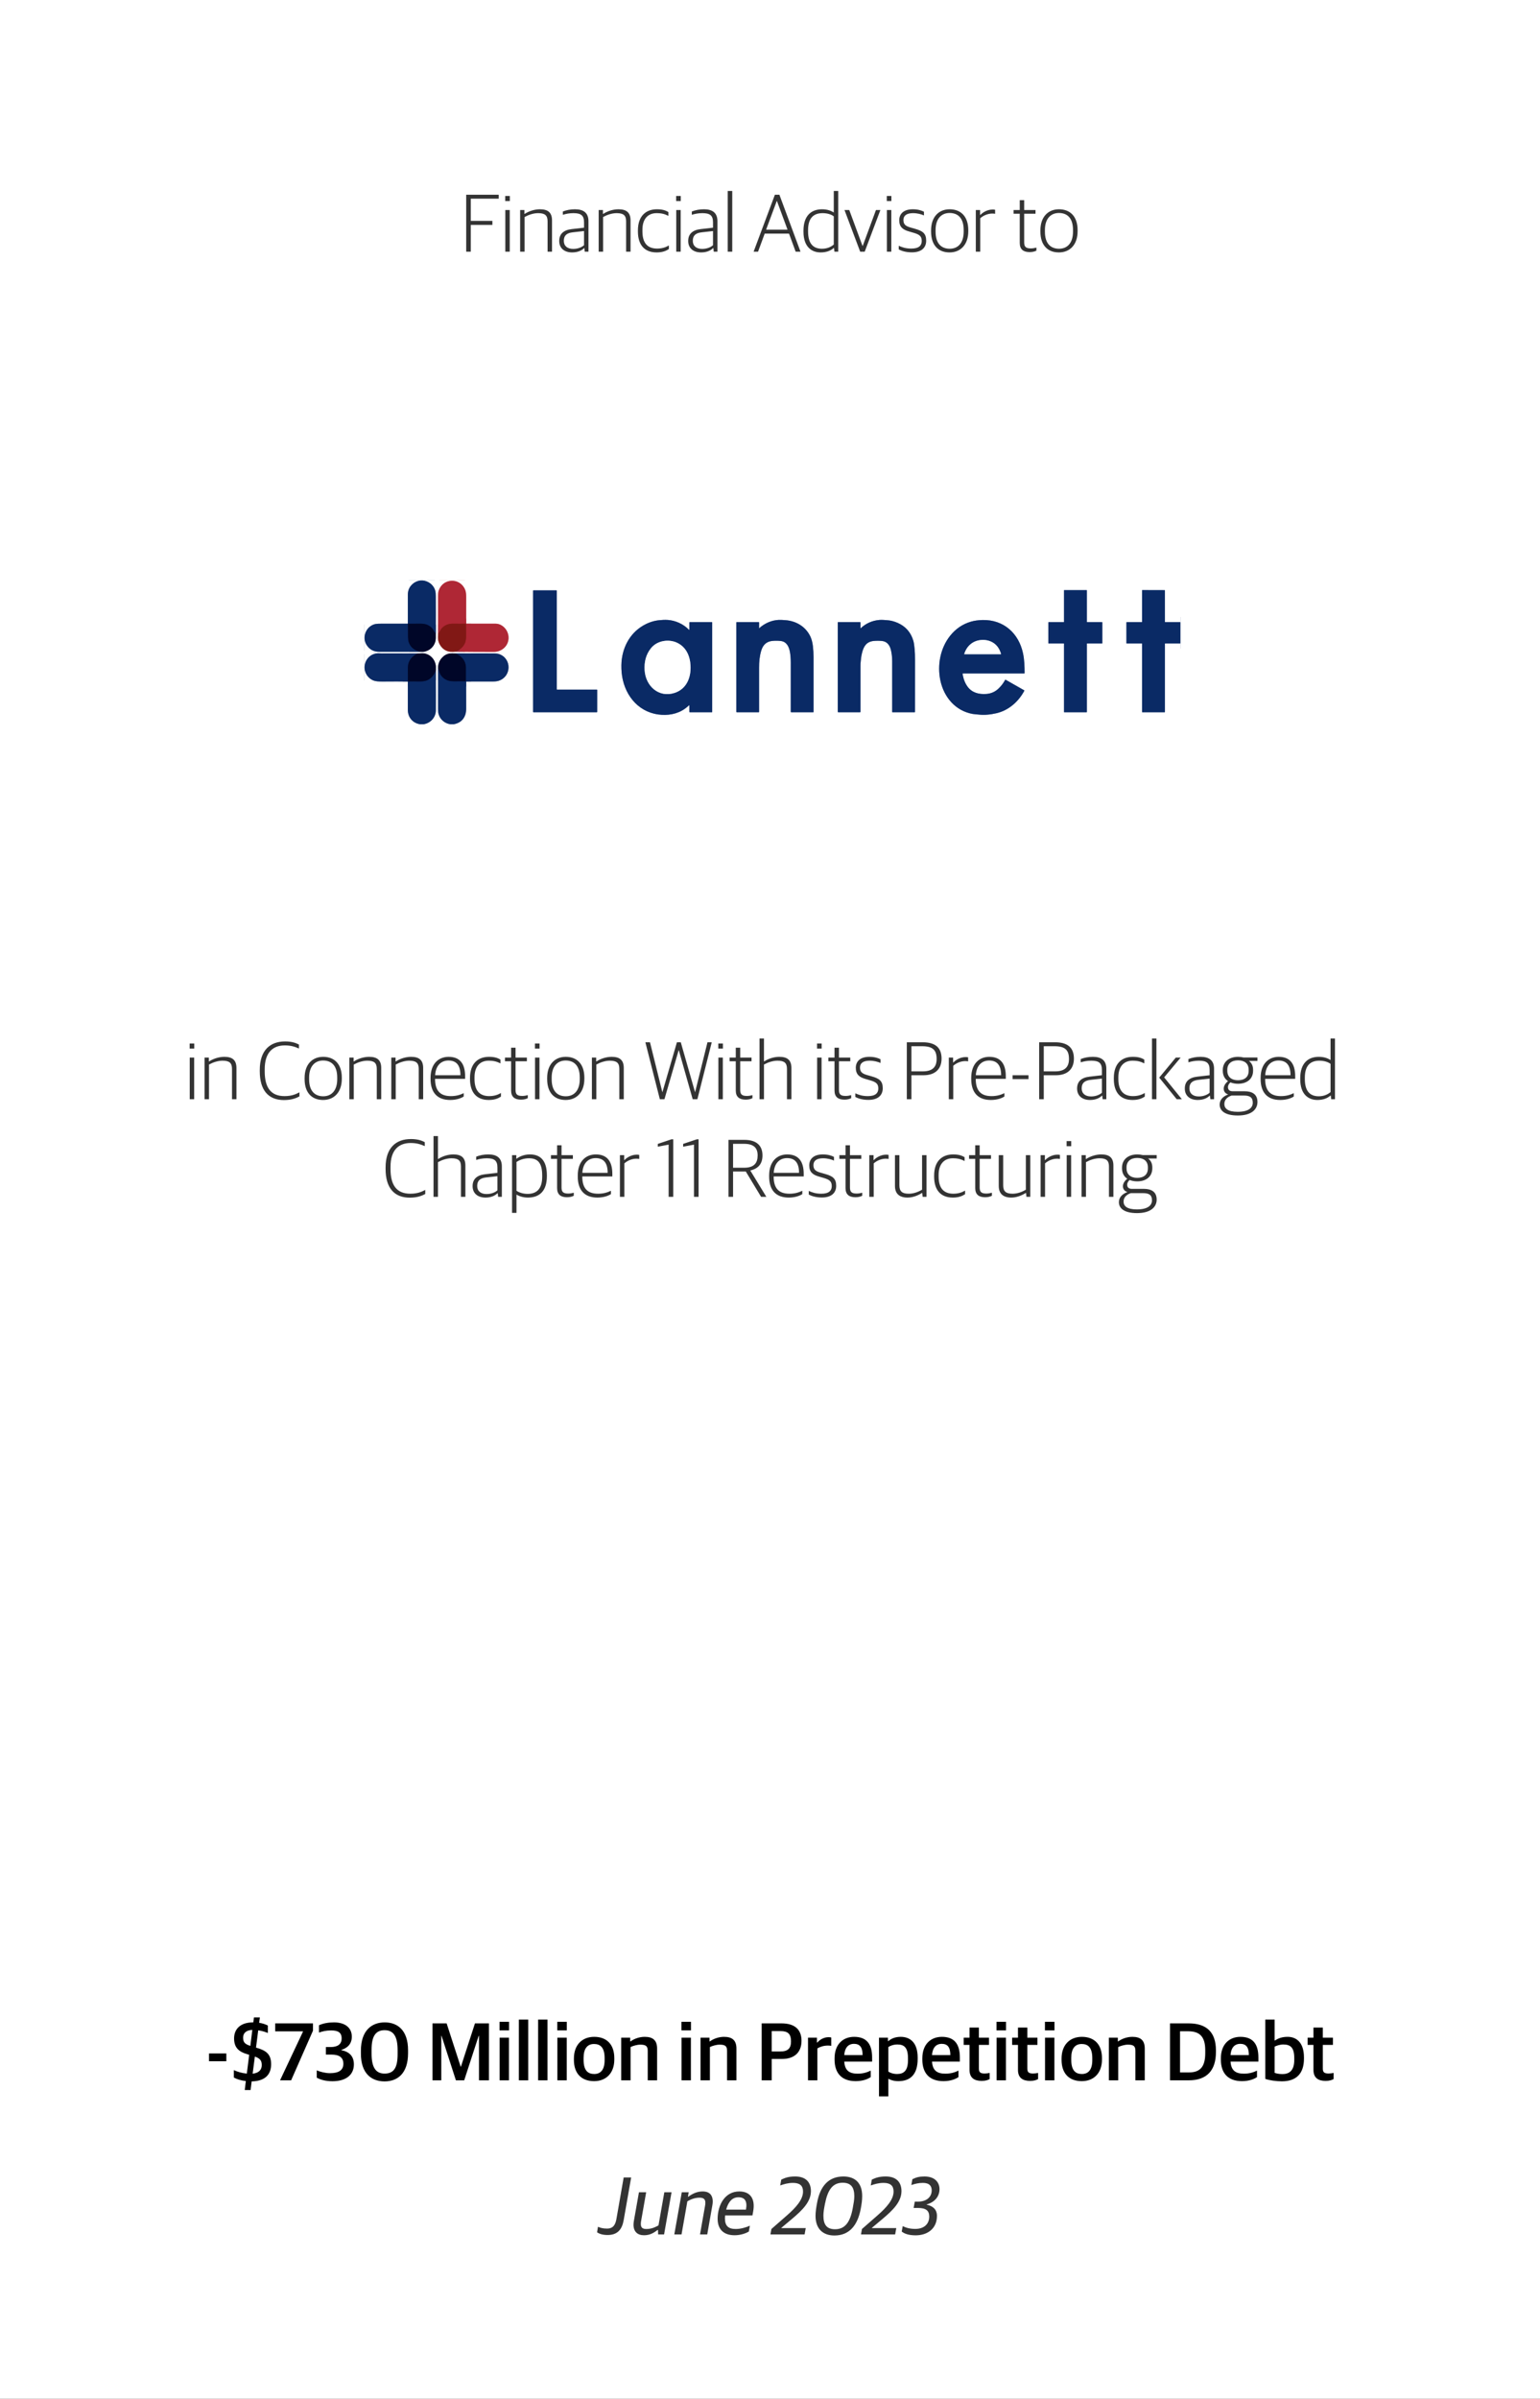 <svg width="300" height="467" viewBox="0 0 300 467" fill="none" xmlns="http://www.w3.org/2000/svg">
<rect x="0" y="0" width="300" height="467" fill="#333333" stroke="none"/>
<g clip-path="url(#clip0_428_1394)">
<rect width="300" height="467" fill="white"/>
<path d="M118.36 435.112C117.432 435.112 116.776 434.904 116.312 434.584L116.488 433.512C116.936 433.704 117.416 433.864 118.248 433.864C119.464 433.864 119.896 433.096 120.088 431.96L121.496 423.912H122.952L121.496 432.216C121.192 433.944 120.376 435.112 118.36 435.112ZM125.445 435.16C124.197 435.16 123.429 434.456 123.413 433.16C123.413 432.936 123.429 432.68 123.477 432.408L124.469 426.792H125.877L124.901 432.328C124.853 432.568 124.837 432.776 124.837 432.968C124.837 433.608 125.109 433.944 125.893 433.944C126.693 433.944 127.381 433.752 128.277 433.24L129.413 426.792H130.821L129.365 435H128.213L128.181 434.136H128.101C127.237 434.792 126.517 435.16 125.445 435.16ZM131.358 435L132.814 426.792H134.158L134.014 427.656H134.094C134.99 427 135.87 426.632 136.878 426.632C138.414 426.632 138.846 427.576 138.846 428.6C138.846 428.824 138.814 429.048 138.782 429.256L137.774 435H136.366L137.342 429.464C137.39 429.224 137.406 429.016 137.406 428.84C137.406 428.168 137.102 427.848 136.27 427.848C135.55 427.848 134.798 428.04 133.902 428.552L132.766 435H131.358ZM143.109 435.16C140.949 435.16 139.797 433.992 139.797 431.944C139.797 430.52 140.229 429.176 140.853 428.296C141.589 427.256 142.645 426.632 144.021 426.632C146.101 426.632 147.173 427.992 146.725 430.504L146.581 431.304H141.253C141.237 431.496 141.221 431.672 141.221 431.848C141.221 433.384 141.925 433.944 143.317 433.944C144.325 433.944 145.301 433.64 146.085 433.304L145.877 434.44C145.317 434.776 144.293 435.16 143.109 435.16ZM141.973 428.92C141.765 429.256 141.589 429.704 141.461 430.168H145.317C145.621 428.504 145.093 427.768 143.845 427.768C143.013 427.768 142.405 428.184 141.973 428.92ZM150.082 435L150.274 433.944L153.33 431.272C155.058 429.752 156.434 428.232 156.434 426.648C156.434 425.512 155.81 424.968 154.482 424.968C153.506 424.968 152.722 425.208 151.986 425.464L152.194 424.328C152.978 423.96 153.65 423.72 154.914 423.72C157.074 423.72 157.97 424.936 157.97 426.568C157.97 428.648 156.306 430.28 154.29 431.976L152.21 433.72V433.768H156.962L156.738 435H150.082ZM162.55 435.208C160.39 435.208 158.87 433.992 158.87 431.384C158.87 430.584 159.014 429.688 159.174 428.84C159.766 425.592 161.414 423.72 164.294 423.72C166.55 423.72 167.958 424.952 167.958 427.544C167.958 428.376 167.83 429.192 167.686 429.96C167.094 433.192 165.494 435.208 162.55 435.208ZM162.678 433.992C164.63 433.992 165.622 432.6 166.118 429.896C166.278 429.016 166.422 428.264 166.422 427.576C166.422 425.848 165.798 424.936 164.15 424.936C162.198 424.936 161.238 426.344 160.71 429.032C160.534 429.896 160.406 430.664 160.406 431.352C160.406 433.08 161.03 433.992 162.678 433.992ZM167.722 435L167.914 433.944L170.97 431.272C172.698 429.752 174.074 428.232 174.074 426.648C174.074 425.512 173.45 424.968 172.122 424.968C171.146 424.968 170.362 425.208 169.626 425.464L169.834 424.328C170.618 423.96 171.29 423.72 172.554 423.72C174.714 423.72 175.61 424.936 175.61 426.568C175.61 428.648 173.946 430.28 171.93 431.976L169.85 433.72V433.768H174.602L174.378 435H167.722ZM178.364 435.176C176.892 435.176 176.092 434.792 175.66 434.44L175.852 433.384C176.54 433.72 177.26 433.928 178.316 433.928C179.996 433.928 181.02 432.984 181.02 431.528C181.02 430.376 180.396 429.848 178.828 429.848H177.98L178.204 428.616H178.86C180.444 428.616 181.5 427.752 181.5 426.424C181.5 425.608 181.084 424.968 179.788 424.968C178.956 424.968 178.284 425.128 177.532 425.384L177.74 424.248C178.476 423.896 179.052 423.72 180.092 423.72C182.188 423.72 183.02 424.936 183.02 426.184C183.02 427.608 182.092 428.728 180.524 429.16V429.208C181.772 429.48 182.524 430.152 182.524 431.4C182.524 433.816 180.748 435.176 178.364 435.176Z" fill="black" fill-opacity="0.8"/>
<path d="M40.716 401.288V399.768H44.092V401.288H40.716ZM47.68 406.888L47.888 405.144C46.912 405.032 46.128 404.776 45.552 404.456V403.016C46.288 403.352 47.152 403.608 48.08 403.688L48.544 400.04L48.208 399.928C46.56 399.464 45.6 398.664 45.6 396.84C45.6 395.032 46.816 393.72 49.28 393.72H49.344L49.472 392.76H50.624L50.48 393.8C51.232 393.912 51.744 394.12 52.176 394.328V395.784C51.664 395.576 51.056 395.368 50.304 395.272L49.872 398.632C51.84 399.176 52.816 399.896 52.816 401.864C52.816 403.896 51.616 405.16 49.024 405.208L48.816 406.888H47.68ZM50.992 402.04C50.992 401.176 50.688 400.744 49.648 400.376L49.216 403.704C50.448 403.576 50.992 402.936 50.992 402.04ZM47.36 396.664C47.36 397.528 47.616 397.928 48.768 398.296L49.152 395.192C48 395.224 47.36 395.784 47.36 396.664ZM54.554 405L59.018 395.528V395.464H53.61V393.912H60.97V395.336L56.714 405H54.554ZM64.777 405.176C63.353 405.176 62.393 404.856 61.705 404.488V403.064C62.457 403.368 63.401 403.608 64.281 403.608C65.961 403.608 66.889 403.048 66.889 401.768C66.889 400.504 66.025 399.992 64.569 399.992H63.481V398.52H64.409C65.753 398.52 66.553 397.992 66.553 396.84C66.553 395.64 65.785 395.288 64.521 395.288C63.497 395.288 62.825 395.464 62.137 395.704V394.28C62.921 393.912 63.961 393.72 65.065 393.72C67.177 393.72 68.537 394.728 68.537 396.504C68.537 397.832 67.785 398.68 66.489 399.08V399.128C67.977 399.416 68.937 400.248 68.937 401.896C68.937 403.976 67.353 405.176 64.777 405.176ZM74.914 405.208C72.338 405.208 70.306 403.64 70.306 399.816V399.24C70.306 395.224 72.482 393.72 74.946 393.72C77.426 393.72 79.49 395.224 79.49 399.144V399.72C79.49 403.672 77.442 405.208 74.914 405.208ZM74.914 403.688C76.69 403.688 77.458 402.6 77.458 399.912V399.144C77.458 396.504 76.69 395.24 74.93 395.24C73.17 395.24 72.386 396.424 72.386 399.032V399.816C72.386 402.408 73.154 403.688 74.914 403.688ZM84.253 405V393.912H87.005L89.741 402.344H89.789L92.525 393.912H95.245V405H93.309V396.344H93.245L90.429 405H88.813L86.013 396.328H85.965V405H84.253ZM97.327 405V396.696H99.151V405H97.327ZM97.311 395.272V393.608H99.167V395.272H97.311ZM101.077 405V393.176H102.901V405H101.077ZM104.827 405V393.176H106.651V405H104.827ZM108.577 405V396.696H110.401V405H108.577ZM108.561 395.272V393.608H110.417V395.272H108.561ZM115.735 405.16C113.223 405.16 111.799 403.624 111.799 401.016V400.76C111.799 398.088 113.415 396.536 115.751 396.536C118.231 396.536 119.671 398.056 119.671 400.696V400.936C119.671 403.624 118.055 405.16 115.735 405.16ZM115.767 403.768C117.031 403.768 117.783 402.904 117.783 401.096V400.68C117.783 398.52 116.871 397.928 115.719 397.928C114.423 397.928 113.687 398.824 113.687 400.616V401.016C113.687 403.176 114.599 403.768 115.767 403.768ZM121.014 405V396.696H122.758V397.416H122.838C123.542 396.904 124.566 396.536 125.59 396.536C127.19 396.536 128.006 397.208 128.006 398.824V405H126.182V399.272C126.182 398.408 125.894 398.056 124.742 398.056C124.102 398.056 123.35 398.28 122.838 398.52V405H121.014ZM132.765 405V396.696H134.589V405H132.765ZM132.749 395.272V393.608H134.605V395.272H132.749ZM136.467 405V396.696H138.211V397.416H138.291C138.995 396.904 140.019 396.536 141.043 396.536C142.643 396.536 143.459 397.208 143.459 398.824V405H141.635V399.272C141.635 398.408 141.347 398.056 140.195 398.056C139.555 398.056 138.803 398.28 138.291 398.52V405H136.467ZM148.378 405V393.912H152.234C154.842 393.912 156.138 395.128 156.138 397.304C156.138 399.624 154.666 400.84 152.362 400.84H150.33V405H148.378ZM150.33 399.384H152.01C153.514 399.384 154.09 398.76 154.09 397.432C154.09 395.976 153.514 395.416 152.042 395.416H150.33V399.384ZM157.404 405V396.696H159.148V397.64H159.228C159.692 397.064 160.54 396.6 161.42 396.6C161.628 396.6 161.852 396.632 161.932 396.68V398.28C161.724 398.248 161.452 398.232 161.276 398.232C160.508 398.232 159.772 398.456 159.228 398.792V405H157.404ZM166.692 405.16C163.956 405.16 162.58 403.592 162.58 400.952V400.728C162.58 397.928 164.276 396.536 166.388 396.536C168.82 396.536 169.892 397.928 169.892 400.568V401.352H164.468C164.58 403.112 165.476 403.704 167.06 403.704C168.132 403.704 168.884 403.464 169.62 403.112V404.376C169.076 404.744 168.1 405.16 166.692 405.16ZM166.34 397.896C165.508 397.896 164.596 398.36 164.468 400.088H168.036C168.036 398.504 167.46 397.896 166.34 397.896ZM171.232 408.12V396.696H172.976V397.368H173.056C173.568 396.888 174.416 396.536 175.456 396.536C177.2 396.536 178.768 397.544 178.768 400.584V400.808C178.768 403.928 177.28 405.16 175.008 405.16C174.096 405.16 173.456 404.92 173.056 404.696V408.12H171.232ZM174.752 403.768C176.096 403.768 176.88 403.096 176.88 401.048V400.712C176.88 398.632 176.144 398.024 174.832 398.024C174.016 398.024 173.376 398.296 173.056 398.52V403.288C173.376 403.544 174.016 403.768 174.752 403.768ZM183.786 405.16C181.05 405.16 179.674 403.592 179.674 400.952V400.728C179.674 397.928 181.37 396.536 183.482 396.536C185.914 396.536 186.986 397.928 186.986 400.568V401.352H181.562C181.674 403.112 182.57 403.704 184.154 403.704C185.226 403.704 185.978 403.464 186.714 403.112V404.376C186.17 404.744 185.194 405.16 183.786 405.16ZM183.434 397.896C182.602 397.896 181.69 398.36 181.562 400.088H185.13C185.13 398.504 184.554 397.896 183.434 397.896ZM191.236 405.112C189.812 405.112 188.868 404.536 188.868 402.968V398.104H187.732V396.696H188.868V394.728H190.692V396.696H192.66V398.104H190.692V402.696C190.692 403.416 190.948 403.672 191.812 403.672C192.132 403.672 192.484 403.624 192.788 403.56V404.76C192.452 404.936 192.02 405.112 191.236 405.112ZM194.14 405V396.696H195.964V405H194.14ZM194.124 395.272V393.608H195.98V395.272H194.124ZM200.674 405.112C199.25 405.112 198.306 404.536 198.306 402.968V398.104H197.17V396.696H198.306V394.728H200.13V396.696H202.098V398.104H200.13V402.696C200.13 403.416 200.386 403.672 201.25 403.672C201.57 403.672 201.922 403.624 202.226 403.56V404.76C201.89 404.936 201.458 405.112 200.674 405.112ZM203.577 405V396.696H205.401V405H203.577ZM203.561 395.272V393.608H205.417V395.272H203.561ZM210.735 405.16C208.223 405.16 206.799 403.624 206.799 401.016V400.76C206.799 398.088 208.415 396.536 210.751 396.536C213.231 396.536 214.671 398.056 214.671 400.696V400.936C214.671 403.624 213.055 405.16 210.735 405.16ZM210.767 403.768C212.031 403.768 212.783 402.904 212.783 401.096V400.68C212.783 398.52 211.871 397.928 210.719 397.928C209.423 397.928 208.687 398.824 208.687 400.616V401.016C208.687 403.176 209.599 403.768 210.767 403.768ZM216.014 405V396.696H217.758V397.416H217.838C218.542 396.904 219.566 396.536 220.59 396.536C222.19 396.536 223.006 397.208 223.006 398.824V405H221.182V399.272C221.182 398.408 220.894 398.056 219.742 398.056C219.102 398.056 218.35 398.28 217.838 398.52V405H216.014ZM227.925 405V393.912H231.557C234.949 393.912 236.869 395.544 236.869 399.16V399.496C236.869 403.048 235.125 405 231.573 405H227.925ZM229.877 403.464H231.589C233.781 403.464 234.789 402.392 234.789 399.688V399.144C234.789 396.328 233.557 395.448 231.429 395.448H229.877V403.464ZM241.942 405.16C239.206 405.16 237.83 403.592 237.83 400.952V400.728C237.83 397.928 239.526 396.536 241.638 396.536C244.07 396.536 245.142 397.928 245.142 400.568V401.352H239.718C239.83 403.112 240.726 403.704 242.31 403.704C243.382 403.704 244.134 403.464 244.87 403.112V404.376C244.326 404.744 243.35 405.16 241.942 405.16ZM241.59 397.896C240.758 397.896 239.846 398.36 239.718 400.088H243.286C243.286 398.504 242.71 397.896 241.59 397.896ZM249.714 405.192C248.61 405.192 247.25 405 246.482 404.712V393.176H248.306V397.24H248.386C248.994 396.824 249.746 396.536 250.85 396.536C252.402 396.536 254.018 397.48 254.018 400.552V400.776C254.018 403.688 252.53 405.192 249.714 405.192ZM249.826 403.784C251.058 403.784 252.13 403.208 252.13 401.032V400.712C252.13 398.664 251.442 398.024 249.986 398.024C249.298 398.024 248.642 398.28 248.306 398.44V403.544C248.626 403.656 249.106 403.784 249.826 403.784ZM258.236 405.112C256.812 405.112 255.868 404.536 255.868 402.968V398.104H254.732V396.696H255.868V394.728H257.692V396.696H259.66V398.104H257.692V402.696C257.692 403.416 257.948 403.672 258.812 403.672C259.132 403.672 259.484 403.624 259.788 403.56V404.76C259.452 404.936 259.02 405.112 258.236 405.112Z" fill="black"/>
<path d="M90.817 49V37.912H97.153V38.68H91.713V43H95.921V43.784H91.713V49H90.817ZM98.438 49V40.888H99.302V49H98.438ZM98.422 39.144V38.152H99.318V39.144H98.422ZM101.328 49V40.888H102.16V41.64H102.208C103.072 41.08 104.16 40.744 105.184 40.744C106.736 40.744 107.536 41.368 107.536 42.92V49H106.672V43.096C106.672 41.944 106.176 41.496 104.832 41.496C103.952 41.496 103.008 41.8 102.192 42.248V49H101.328ZM111.452 49.144C109.964 49.144 108.94 48.344 108.94 46.92C108.94 45.528 109.804 44.776 111.388 44.6L113.772 44.328V43.272C113.772 41.912 113.148 41.496 111.692 41.496C110.892 41.496 110.22 41.64 109.644 41.816V41.176C110.348 40.904 111.1 40.744 112.012 40.744C113.692 40.744 114.636 41.448 114.636 43.08V49H113.916L113.836 48.296H113.788C113.388 48.712 112.636 49.144 111.452 49.144ZM111.66 48.456C112.588 48.456 113.356 48.12 113.772 47.736V44.984L111.612 45.224C110.396 45.352 109.836 45.848 109.836 46.888C109.836 47.896 110.54 48.456 111.66 48.456ZM116.625 49V40.888H117.457V41.64H117.505C118.369 41.08 119.457 40.744 120.481 40.744C122.033 40.744 122.833 41.368 122.833 42.92V49H121.969V43.096C121.969 41.944 121.473 41.496 120.129 41.496C119.249 41.496 118.305 41.8 117.489 42.248V49H116.625ZM127.917 49.144C125.549 49.144 124.269 47.672 124.269 45.064V44.856C124.269 41.992 125.885 40.744 127.965 40.744C129.005 40.744 129.629 40.936 130.205 41.288V42.024C129.517 41.688 128.957 41.496 127.901 41.496C126.317 41.496 125.149 42.52 125.149 44.728V45.048C125.149 47.224 126.061 48.392 128.013 48.392C129.149 48.392 129.853 48.04 130.301 47.784V48.488C129.773 48.824 129.101 49.144 127.917 49.144ZM131.735 49V40.888H132.599V49H131.735ZM131.719 39.144V38.152H132.615V39.144H131.719ZM136.577 49.144C135.089 49.144 134.065 48.344 134.065 46.92C134.065 45.528 134.929 44.776 136.513 44.6L138.897 44.328V43.272C138.897 41.912 138.273 41.496 136.817 41.496C136.017 41.496 135.345 41.64 134.769 41.816V41.176C135.473 40.904 136.225 40.744 137.137 40.744C138.817 40.744 139.761 41.448 139.761 43.08V49H139.041L138.961 48.296H138.913C138.513 48.712 137.761 49.144 136.577 49.144ZM136.785 48.456C137.713 48.456 138.481 48.12 138.897 47.736V44.984L136.737 45.224C135.521 45.352 134.961 45.848 134.961 46.888C134.961 47.896 135.665 48.456 136.785 48.456ZM141.766 49V37.176H142.646V49H141.766ZM146.808 49L150.952 37.912H151.832L155.944 49H155L153.704 45.48H148.968L147.672 49H146.808ZM151.32 39.128L149.24 44.712H153.416L151.352 39.128H151.32ZM159.864 49.144C158.152 49.144 156.52 48.104 156.52 45.096V44.92C156.52 41.992 158.04 40.744 160.136 40.744C161.208 40.744 161.928 41.048 162.424 41.368V37.176H163.288V49H162.552L162.472 48.28H162.424C161.848 48.776 161.048 49.144 159.864 49.144ZM160.12 48.424C161.176 48.424 161.912 48.04 162.424 47.608V42.12C161.96 41.752 161.176 41.496 160.248 41.496C158.536 41.496 157.416 42.392 157.416 44.808V45.064C157.416 47.544 158.52 48.424 160.12 48.424ZM167.569 49L164.513 40.888H165.441L168.017 47.864H168.065L170.641 40.888H171.505L168.449 49H167.569ZM172.767 49V40.888H173.631V49H172.767ZM172.751 39.144V38.152H173.647V39.144H172.751ZM177.64 49.128C176.552 49.128 175.688 48.888 175.08 48.552V47.848C175.736 48.136 176.392 48.392 177.544 48.392C179.016 48.392 179.56 47.784 179.56 46.92C179.56 45.992 179.128 45.656 177.976 45.32L177.096 45.064C175.896 44.728 175.176 44.2 175.176 42.888C175.176 41.624 176.04 40.744 177.816 40.744C178.856 40.744 179.544 40.984 179.992 41.224V41.944C179.496 41.704 178.696 41.496 177.864 41.496C176.616 41.496 175.992 41.976 175.992 42.824C175.992 43.656 176.376 44.008 177.384 44.296L178.28 44.552C179.752 44.968 180.424 45.448 180.424 46.856C180.424 48.232 179.496 49.128 177.64 49.128ZM184.978 49.144C182.786 49.144 181.378 47.736 181.378 45.08V44.856C181.378 42.2 182.898 40.744 184.994 40.744C187.186 40.744 188.626 42.152 188.626 44.808V45.016C188.626 47.672 187.09 49.144 184.978 49.144ZM185.01 48.424C186.626 48.424 187.73 47.304 187.73 45.096V44.776C187.73 42.376 186.546 41.464 184.978 41.464C183.362 41.464 182.258 42.616 182.258 44.776V45.112C182.258 47.48 183.442 48.424 185.01 48.424ZM190.094 49V40.888H190.926V41.848H190.974C191.47 41.32 192.366 40.792 193.374 40.792C193.55 40.792 193.758 40.808 193.854 40.84V41.624C193.678 41.592 193.454 41.576 193.31 41.576C192.398 41.576 191.534 41.976 190.958 42.488V49H190.094ZM200.588 49.08C199.356 49.08 198.652 48.552 198.652 47.304V41.608H197.452V40.888H198.652V38.968H199.516V40.888H201.724V41.608H199.516V47.176C199.516 48.008 199.804 48.36 200.812 48.36C201.164 48.36 201.564 48.296 201.9 48.2V48.792C201.612 48.936 201.212 49.08 200.588 49.08ZM206.275 49.144C204.083 49.144 202.675 47.736 202.675 45.08V44.856C202.675 42.2 204.195 40.744 206.291 40.744C208.483 40.744 209.923 42.152 209.923 44.808V45.016C209.923 47.672 208.387 49.144 206.275 49.144ZM206.307 48.424C207.923 48.424 209.027 47.304 209.027 45.096V44.776C209.027 42.376 207.843 41.464 206.275 41.464C204.659 41.464 203.555 42.616 203.555 44.776V45.112C203.555 47.48 204.739 48.424 206.307 48.424Z" fill="black" fill-opacity="0.8"/>
<path d="M36.962 214V205.888H37.826V214H36.962ZM36.946 204.144V203.152H37.842V204.144H36.946ZM39.852 214V205.888H40.684V206.64H40.732C41.596 206.08 42.684 205.744 43.708 205.744C45.26 205.744 46.06 206.368 46.06 207.92V214H45.196V208.096C45.196 206.944 44.7 206.496 43.356 206.496C42.476 206.496 41.532 206.8 40.716 207.248V214H39.852ZM55.311 214.16C52.271 214.16 50.607 212.24 50.607 208.576V208.288C50.607 204.48 52.607 202.752 55.535 202.752C56.783 202.752 57.583 203.008 58.239 203.36V204.128C57.455 203.776 56.655 203.52 55.487 203.52C53.087 203.52 51.567 204.976 51.567 208.144V208.576C51.567 211.68 52.719 213.392 55.423 213.392C56.847 213.392 57.647 213.008 58.335 212.656V213.44C57.679 213.808 56.751 214.16 55.311 214.16ZM62.939 214.144C60.747 214.144 59.339 212.736 59.339 210.08V209.856C59.339 207.2 60.859 205.744 62.955 205.744C65.147 205.744 66.587 207.152 66.587 209.808V210.016C66.587 212.672 65.051 214.144 62.939 214.144ZM62.971 213.424C64.587 213.424 65.691 212.304 65.691 210.096V209.776C65.691 207.376 64.507 206.464 62.939 206.464C61.323 206.464 60.219 207.616 60.219 209.776V210.112C60.219 212.48 61.403 213.424 62.971 213.424ZM68.055 214V205.888H68.887V206.64H68.935C69.799 206.08 70.887 205.744 71.911 205.744C73.463 205.744 74.263 206.368 74.263 207.92V214H73.399V208.096C73.399 206.944 72.903 206.496 71.559 206.496C70.679 206.496 69.735 206.8 68.919 207.248V214H68.055ZM76.227 214V205.888H77.059V206.64H77.107C77.971 206.08 79.059 205.744 80.083 205.744C81.635 205.744 82.435 206.368 82.435 207.92V214H81.571V208.096C81.571 206.944 81.075 206.496 79.731 206.496C78.851 206.496 77.907 206.8 77.091 207.248V214H76.227ZM87.695 214.144C85.151 214.144 83.871 212.656 83.871 210.048V209.856C83.871 207.04 85.487 205.744 87.391 205.744C89.599 205.744 90.607 207.104 90.607 209.536V210.032H84.751C84.751 212.368 85.775 213.392 87.823 213.392C88.911 213.392 89.679 213.136 90.335 212.816V213.472C89.839 213.792 88.943 214.144 87.695 214.144ZM87.359 206.464C86.079 206.464 84.895 207.264 84.767 209.328H89.695C89.695 207.424 88.943 206.464 87.359 206.464ZM95.206 214.144C92.838 214.144 91.558 212.672 91.558 210.064V209.856C91.558 206.992 93.174 205.744 95.254 205.744C96.294 205.744 96.918 205.936 97.494 206.288V207.024C96.806 206.688 96.246 206.496 95.19 206.496C93.606 206.496 92.438 207.52 92.438 209.728V210.048C92.438 212.224 93.35 213.392 95.302 213.392C96.438 213.392 97.142 213.04 97.59 212.784V213.488C97.062 213.824 96.39 214.144 95.206 214.144ZM101.503 214.08C100.271 214.08 99.567 213.552 99.567 212.304V206.608H98.367V205.888H99.567V203.968H100.431V205.888H102.639V206.608H100.431V212.176C100.431 213.008 100.719 213.36 101.727 213.36C102.079 213.36 102.479 213.296 102.815 213.2V213.792C102.527 213.936 102.127 214.08 101.503 214.08ZM104.228 214V205.888H105.092V214H104.228ZM104.212 204.144V203.152H105.108V204.144H104.212ZM110.189 214.144C107.997 214.144 106.589 212.736 106.589 210.08V209.856C106.589 207.2 108.109 205.744 110.205 205.744C112.397 205.744 113.837 207.152 113.837 209.808V210.016C113.837 212.672 112.301 214.144 110.189 214.144ZM110.221 213.424C111.837 213.424 112.941 212.304 112.941 210.096V209.776C112.941 207.376 111.757 206.464 110.189 206.464C108.573 206.464 107.469 207.616 107.469 209.776V210.112C107.469 212.48 108.653 213.424 110.221 213.424ZM115.305 214V205.888H116.137V206.64H116.185C117.049 206.08 118.137 205.744 119.161 205.744C120.713 205.744 121.513 206.368 121.513 207.92V214H120.649V208.096C120.649 206.944 120.153 206.496 118.809 206.496C117.929 206.496 116.985 206.8 116.169 207.248V214H115.305ZM128.54 214L125.724 202.912H126.62L129.02 212.592H129.052L131.868 202.912H132.62L135.388 212.592H135.42L137.82 202.912H138.652L135.852 214H134.94L132.236 204.464H132.204L129.436 214H128.54ZM139.946 214V205.888H140.81V214H139.946ZM139.93 204.144V203.152H140.826V204.144H139.93ZM145.268 214.08C144.036 214.08 143.332 213.552 143.332 212.304V206.608H142.132V205.888H143.332V203.968H144.196V205.888H146.404V206.608H144.196V212.176C144.196 213.008 144.484 213.36 145.492 213.36C145.844 213.36 146.244 213.296 146.58 213.2V213.792C146.292 213.936 145.892 214.08 145.268 214.08ZM147.961 214V202.176H148.825V206.624H148.889C149.721 206.08 150.793 205.744 151.817 205.744C153.369 205.744 154.169 206.368 154.169 207.92V214H153.305V208.096C153.305 206.944 152.809 206.496 151.465 206.496C150.585 206.496 149.641 206.8 148.825 207.248V214H147.961ZM159.181 214V205.888H160.045V214H159.181ZM159.165 204.144V203.152H160.061V204.144H159.165ZM164.503 214.08C163.271 214.08 162.567 213.552 162.567 212.304V206.608H161.367V205.888H162.567V203.968H163.431V205.888H165.639V206.608H163.431V212.176C163.431 213.008 163.719 213.36 164.727 213.36C165.079 213.36 165.479 213.296 165.815 213.2V213.792C165.527 213.936 165.127 214.08 164.503 214.08ZM169.18 214.128C168.092 214.128 167.228 213.888 166.62 213.552V212.848C167.276 213.136 167.932 213.392 169.084 213.392C170.556 213.392 171.1 212.784 171.1 211.92C171.1 210.992 170.668 210.656 169.516 210.32L168.636 210.064C167.436 209.728 166.715 209.2 166.715 207.888C166.715 206.624 167.58 205.744 169.356 205.744C170.396 205.744 171.084 205.984 171.532 206.224V206.944C171.036 206.704 170.236 206.496 169.404 206.496C168.156 206.496 167.532 206.976 167.532 207.824C167.532 208.656 167.916 209.008 168.924 209.296L169.82 209.552C171.292 209.968 171.964 210.448 171.964 211.856C171.964 213.232 171.036 214.128 169.18 214.128ZM176.653 214V202.912H179.725C182.349 202.912 183.421 204.08 183.421 206.096C183.421 208.176 182.109 209.328 179.917 209.328H177.549V214H176.653ZM177.549 208.576H179.741C181.645 208.576 182.461 207.744 182.461 206.16C182.461 204.496 181.773 203.68 179.645 203.68H177.549V208.576ZM184.836 214V205.888H185.668V206.848H185.716C186.212 206.32 187.108 205.792 188.116 205.792C188.292 205.792 188.5 205.808 188.596 205.84V206.624C188.42 206.592 188.196 206.576 188.052 206.576C187.14 206.576 186.276 206.976 185.7 207.488V214H184.836ZM193.023 214.144C190.479 214.144 189.199 212.656 189.199 210.048V209.856C189.199 207.04 190.815 205.744 192.719 205.744C194.927 205.744 195.935 207.104 195.935 209.536V210.032H190.079C190.079 212.368 191.103 213.392 193.151 213.392C194.239 213.392 195.007 213.136 195.663 212.816V213.472C195.167 213.792 194.271 214.144 193.023 214.144ZM192.687 206.464C191.407 206.464 190.223 207.264 190.095 209.328H195.023C195.023 207.424 194.271 206.464 192.687 206.464ZM197.254 210.08V209.328H200.358V210.08H197.254ZM202.434 214V202.912H205.506C208.13 202.912 209.202 204.08 209.202 206.096C209.202 208.176 207.89 209.328 205.698 209.328H203.33V214H202.434ZM203.33 208.576H205.522C207.426 208.576 208.242 207.744 208.242 206.16C208.242 204.496 207.554 203.68 205.426 203.68H203.33V208.576ZM212.335 214.144C210.847 214.144 209.823 213.344 209.823 211.92C209.823 210.528 210.687 209.776 212.271 209.6L214.655 209.328V208.272C214.655 206.912 214.031 206.496 212.575 206.496C211.775 206.496 211.103 206.64 210.527 206.816V206.176C211.231 205.904 211.983 205.744 212.895 205.744C214.575 205.744 215.519 206.448 215.519 208.08V214H214.799L214.719 213.296H214.671C214.271 213.712 213.519 214.144 212.335 214.144ZM212.543 213.456C213.471 213.456 214.239 213.12 214.655 212.736V209.984L212.495 210.224C211.279 210.352 210.719 210.848 210.719 211.888C210.719 212.896 211.423 213.456 212.543 213.456ZM220.628 214.144C218.26 214.144 216.98 212.672 216.98 210.064V209.856C216.98 206.992 218.596 205.744 220.676 205.744C221.716 205.744 222.34 205.936 222.916 206.288V207.024C222.228 206.688 221.668 206.496 220.612 206.496C219.028 206.496 217.86 207.52 217.86 209.728V210.048C217.86 212.224 218.772 213.392 220.724 213.392C221.86 213.392 222.564 213.04 223.012 212.784V213.488C222.484 213.824 221.812 214.144 220.628 214.144ZM224.414 214V202.176H225.278V214H224.414ZM229.23 214L225.822 209.792L229.054 205.888H229.998L226.782 209.744L230.238 214H229.23ZM233.319 214.144C231.831 214.144 230.807 213.344 230.807 211.92C230.807 210.528 231.671 209.776 233.255 209.6L235.639 209.328V208.272C235.639 206.912 235.015 206.496 233.559 206.496C232.759 206.496 232.087 206.64 231.511 206.816V206.176C232.215 205.904 232.967 205.744 233.879 205.744C235.559 205.744 236.503 206.448 236.503 208.08V214H235.783L235.703 213.296H235.655C235.255 213.712 234.503 214.144 233.319 214.144ZM233.527 213.456C234.455 213.456 235.223 213.12 235.639 212.736V209.984L233.479 210.224C232.263 210.352 231.703 210.848 231.703 211.888C231.703 212.896 232.407 213.456 233.527 213.456ZM241.134 217.168C238.638 217.168 237.598 216.24 237.598 215.04C237.598 214.064 238.318 213.424 239.214 213.088V213.04C238.766 212.928 238.382 212.528 238.382 211.952C238.382 211.44 238.686 210.912 239.23 210.48C238.606 210.064 238.206 209.392 238.206 208.464V208.32C238.206 206.704 239.454 205.744 241.182 205.744C241.566 205.744 241.918 205.792 242.254 205.872H244.958V206.544H243.294C243.822 206.928 244.11 207.504 244.11 208.288V208.432C244.11 210.112 242.846 210.992 241.166 210.992C240.622 210.992 240.126 210.896 239.694 210.72C239.422 210.944 239.214 211.28 239.214 211.648C239.214 212.144 239.518 212.448 240.11 212.448H242.446C243.886 212.448 244.958 212.992 244.958 214.544C244.958 215.936 243.854 217.168 241.134 217.168ZM241.102 216.448C243.262 216.448 244.046 215.648 244.046 214.672C244.046 213.632 243.454 213.28 242.318 213.28H239.918C239.118 213.552 238.51 214.08 238.51 214.928C238.51 215.808 239.198 216.448 241.102 216.448ZM241.166 210.304C242.446 210.304 243.246 209.68 243.246 208.464V208.272C243.246 207.008 242.414 206.432 241.166 206.432C239.902 206.432 239.086 207.088 239.086 208.256V208.448C239.086 209.68 239.934 210.304 241.166 210.304ZM249.398 214.144C246.854 214.144 245.574 212.656 245.574 210.048V209.856C245.574 207.04 247.19 205.744 249.094 205.744C251.302 205.744 252.31 207.104 252.31 209.536V210.032H246.454C246.454 212.368 247.478 213.392 249.526 213.392C250.614 213.392 251.382 213.136 252.038 212.816V213.472C251.542 213.792 250.646 214.144 249.398 214.144ZM249.062 206.464C247.782 206.464 246.598 207.264 246.47 209.328H251.398C251.398 207.424 250.646 206.464 249.062 206.464ZM256.637 214.144C254.925 214.144 253.293 213.104 253.293 210.096V209.92C253.293 206.992 254.813 205.744 256.909 205.744C257.981 205.744 258.701 206.048 259.197 206.368V202.176H260.061V214H259.325L259.245 213.28H259.197C258.621 213.776 257.821 214.144 256.637 214.144ZM256.893 213.424C257.949 213.424 258.685 213.04 259.197 212.608V207.12C258.733 206.752 257.949 206.496 257.021 206.496C255.309 206.496 254.189 207.392 254.189 209.808V210.064C254.189 212.544 255.293 213.424 256.893 213.424ZM79.819 233.16C76.779 233.16 75.115 231.24 75.115 227.576V227.288C75.115 223.48 77.115 221.752 80.043 221.752C81.291 221.752 82.091 222.008 82.747 222.36V223.128C81.963 222.776 81.163 222.52 79.995 222.52C77.595 222.52 76.075 223.976 76.075 227.144V227.576C76.075 230.68 77.227 232.392 79.931 232.392C81.355 232.392 82.155 232.008 82.843 231.656V232.44C82.187 232.808 81.259 233.16 79.819 233.16ZM84.453 233V221.176H85.317V225.624H85.381C86.213 225.08 87.285 224.744 88.309 224.744C89.861 224.744 90.661 225.368 90.661 226.92V233H89.797V227.096C89.797 225.944 89.301 225.496 87.957 225.496C87.077 225.496 86.133 225.8 85.317 226.248V233H84.453ZM94.577 233.144C93.089 233.144 92.065 232.344 92.065 230.92C92.065 229.528 92.929 228.776 94.513 228.6L96.897 228.328V227.272C96.897 225.912 96.273 225.496 94.817 225.496C94.017 225.496 93.345 225.64 92.769 225.816V225.176C93.473 224.904 94.225 224.744 95.137 224.744C96.817 224.744 97.761 225.448 97.761 227.08V233H97.041L96.961 232.296H96.913C96.513 232.712 95.761 233.144 94.577 233.144ZM94.785 232.456C95.713 232.456 96.481 232.12 96.897 231.736V228.984L94.737 229.224C93.521 229.352 92.961 229.848 92.961 230.888C92.961 231.896 93.665 232.456 94.785 232.456ZM99.75 236.12V224.888H100.582V225.576H100.63C101.222 225.144 102.086 224.744 103.238 224.744C105.062 224.744 106.534 225.704 106.534 228.808V228.984C106.534 231.88 105.094 233.144 102.838 233.144C101.846 233.144 101.11 232.856 100.614 232.568V236.12H99.75ZM102.774 232.424C104.534 232.424 105.622 231.464 105.622 229.096V228.84C105.622 226.248 104.646 225.496 103.03 225.496C101.974 225.496 101.11 225.88 100.614 226.216V231.816C101.078 232.136 101.846 232.424 102.774 232.424ZM110.463 233.08C109.231 233.08 108.527 232.552 108.527 231.304V225.608H107.327V224.888H108.527V222.968H109.391V224.888H111.599V225.608H109.391V231.176C109.391 232.008 109.679 232.36 110.687 232.36C111.039 232.36 111.439 232.296 111.775 232.2V232.792C111.487 232.936 111.087 233.08 110.463 233.08ZM116.374 233.144C113.83 233.144 112.55 231.656 112.55 229.048V228.856C112.55 226.04 114.166 224.744 116.07 224.744C118.278 224.744 119.286 226.104 119.286 228.536V229.032H113.43C113.43 231.368 114.454 232.392 116.502 232.392C117.59 232.392 118.358 232.136 119.014 231.816V232.472C118.518 232.792 117.622 233.144 116.374 233.144ZM116.038 225.464C114.758 225.464 113.574 226.264 113.446 228.328H118.374C118.374 226.424 117.622 225.464 116.038 225.464ZM120.766 233V224.888H121.598V225.848H121.646C122.142 225.32 123.038 224.792 124.046 224.792C124.222 224.792 124.43 224.808 124.526 224.84V225.624C124.35 225.592 124.126 225.576 123.982 225.576C123.07 225.576 122.206 225.976 121.63 226.488V233H120.766ZM130.252 233V222.84L128.14 223.24V222.696L130.812 221.8H131.148V233H130.252ZM135.19 233V222.84L133.078 223.24V222.696L135.75 221.8H136.086V233H135.19ZM141.911 233V221.912H144.999C147.463 221.912 148.535 223.096 148.535 224.936C148.535 226.504 147.799 227.48 146.183 227.864V227.912L149.287 233H148.263L145.287 228.072H142.807V233H141.911ZM142.807 227.336H144.967C146.951 227.336 147.591 226.376 147.591 224.936C147.591 223.528 146.887 222.68 144.951 222.68H142.807V227.336ZM153.656 233.144C151.112 233.144 149.832 231.656 149.832 229.048V228.856C149.832 226.04 151.448 224.744 153.352 224.744C155.56 224.744 156.568 226.104 156.568 228.536V229.032H150.712C150.712 231.368 151.736 232.392 153.784 232.392C154.872 232.392 155.64 232.136 156.296 231.816V232.472C155.8 232.792 154.904 233.144 153.656 233.144ZM153.32 225.464C152.04 225.464 150.856 226.264 150.728 228.328H155.656C155.656 226.424 154.904 225.464 153.32 225.464ZM160.109 233.128C159.021 233.128 158.157 232.888 157.549 232.552V231.848C158.205 232.136 158.861 232.392 160.013 232.392C161.485 232.392 162.029 231.784 162.029 230.92C162.029 229.992 161.597 229.656 160.445 229.32L159.565 229.064C158.365 228.728 157.645 228.2 157.645 226.888C157.645 225.624 158.509 224.744 160.285 224.744C161.325 224.744 162.013 224.984 162.461 225.224V225.944C161.965 225.704 161.165 225.496 160.333 225.496C159.085 225.496 158.461 225.976 158.461 226.824C158.461 227.656 158.845 228.008 159.853 228.296L160.749 228.552C162.221 228.968 162.893 229.448 162.893 230.856C162.893 232.232 161.965 233.128 160.109 233.128ZM166.651 233.08C165.419 233.08 164.715 232.552 164.715 231.304V225.608H163.515V224.888H164.715V222.968H165.579V224.888H167.787V225.608H165.579V231.176C165.579 232.008 165.867 232.36 166.875 232.36C167.227 232.36 167.627 232.296 167.963 232.2V232.792C167.675 232.936 167.275 233.08 166.651 233.08ZM169.344 233V224.888H170.176V225.848H170.224C170.72 225.32 171.616 224.792 172.624 224.792C172.8 224.792 173.008 224.808 173.104 224.84V225.624C172.928 225.592 172.704 225.576 172.56 225.576C171.648 225.576 170.784 225.976 170.208 226.488V233H169.344ZM176.791 233.144C175.239 233.144 174.343 232.424 174.343 230.872V224.888H175.207V230.744C175.207 231.944 175.735 232.392 177.031 232.392C177.927 232.392 178.823 232.088 179.623 231.608V224.888H180.487V233H179.735L179.655 232.248H179.607C178.743 232.792 177.751 233.144 176.791 233.144ZM185.62 233.144C183.252 233.144 181.972 231.672 181.972 229.064V228.856C181.972 225.992 183.588 224.744 185.668 224.744C186.708 224.744 187.332 224.936 187.908 225.288V226.024C187.22 225.688 186.66 225.496 185.604 225.496C184.02 225.496 182.852 226.52 182.852 228.728V229.048C182.852 231.224 183.764 232.392 185.716 232.392C186.852 232.392 187.556 232.04 188.004 231.784V232.488C187.476 232.824 186.804 233.144 185.62 233.144ZM191.917 233.08C190.685 233.08 189.981 232.552 189.981 231.304V225.608H188.781V224.888H189.981V222.968H190.845V224.888H193.053V225.608H190.845V231.176C190.845 232.008 191.133 232.36 192.141 232.36C192.493 232.36 192.893 232.296 193.229 232.2V232.792C192.941 232.936 192.541 233.08 191.917 233.08ZM197.01 233.144C195.458 233.144 194.562 232.424 194.562 230.872V224.888H195.426V230.744C195.426 231.944 195.954 232.392 197.25 232.392C198.146 232.392 199.042 232.088 199.842 231.608V224.888H200.706V233H199.954L199.874 232.248H199.826C198.962 232.792 197.97 233.144 197.01 233.144ZM202.719 233V224.888H203.551V225.848H203.599C204.095 225.32 204.991 224.792 205.999 224.792C206.175 224.792 206.383 224.808 206.479 224.84V225.624C206.303 225.592 206.079 225.576 205.935 225.576C205.023 225.576 204.159 225.976 203.583 226.488V233H202.719ZM207.798 233V224.888H208.662V233H207.798ZM207.782 223.144V222.152H208.678V223.144H207.782ZM210.688 233V224.888H211.52V225.64H211.568C212.432 225.08 213.52 224.744 214.544 224.744C216.096 224.744 216.896 225.368 216.896 226.92V233H216.032V227.096C216.032 225.944 215.536 225.496 214.192 225.496C213.312 225.496 212.368 225.8 211.552 226.248V233H210.688ZM221.501 236.168C219.005 236.168 217.965 235.24 217.965 234.04C217.965 233.064 218.685 232.424 219.581 232.088V232.04C219.133 231.928 218.749 231.528 218.749 230.952C218.749 230.44 219.053 229.912 219.597 229.48C218.973 229.064 218.573 228.392 218.573 227.464V227.32C218.573 225.704 219.821 224.744 221.549 224.744C221.933 224.744 222.285 224.792 222.621 224.872H225.325V225.544H223.661C224.189 225.928 224.477 226.504 224.477 227.288V227.432C224.477 229.112 223.213 229.992 221.533 229.992C220.989 229.992 220.493 229.896 220.061 229.72C219.789 229.944 219.581 230.28 219.581 230.648C219.581 231.144 219.885 231.448 220.477 231.448H222.813C224.253 231.448 225.325 231.992 225.325 233.544C225.325 234.936 224.221 236.168 221.501 236.168ZM221.469 235.448C223.629 235.448 224.413 234.648 224.413 233.672C224.413 232.632 223.821 232.28 222.685 232.28H220.285C219.485 232.552 218.877 233.08 218.877 233.928C218.877 234.808 219.565 235.448 221.469 235.448ZM221.533 229.304C222.813 229.304 223.613 228.68 223.613 227.464V227.272C223.613 226.008 222.781 225.432 221.533 225.432C220.269 225.432 219.453 226.088 219.453 227.256V227.448C219.453 228.68 220.301 229.304 221.533 229.304Z" fill="black" fill-opacity="0.8"/>
<g clip-path="url(#clip1_428_1394)">
<path d="M82.088 113C81.257 113.058 80.579 113.399 80.056 114.024C79.654 114.504 79.452 115.093 79.45 115.79C79.445 117.657 79.445 119.525 79.449 121.392" stroke="#8595B2" stroke-width="2"/>
<path d="M79.449 121.392C79.44 121.418 79.443 121.427 79.456 121.42" stroke="#808394" stroke-width="2"/>
<path d="M79.456 121.42C77.664 121.42 75.882 121.42 74.108 121.42C73.533 121.421 73.122 121.465 72.874 121.552C72.169 121.8 71.649 122.255 71.316 122.915C70.902 123.731 70.912 124.757 71.395 125.531C71.962 126.442 72.788 126.897 73.873 126.897C76.431 126.897 78.991 126.894 81.553 126.89" stroke="#8595B2" stroke-width="2"/>
<path d="M81.553 126.89C82.159 126.922 82.563 126.91 82.766 126.853C83.753 126.58 84.414 125.988 84.75 125.077C84.837 124.841 84.886 124.555 84.896 124.221C84.905 123.922 84.904 123.631 84.893 123.346" stroke="#808394" stroke-width="2"/>
<path d="M84.893 123.346C84.909 120.903 84.91 118.474 84.897 116.059C84.894 115.62 84.867 115.297 84.815 115.089C84.519 113.889 83.489 113.095 82.272 113" stroke="#8595B2" stroke-width="2"/>
<path d="M88.394 141C89.584 140.77 90.343 140.122 90.67 139.056C90.768 138.734 90.816 138.338 90.813 137.868C90.8 136.165 90.798 134.442 90.807 132.701C90.807 132.695 90.809 132.689 90.814 132.684C90.819 132.68 90.825 132.677 90.832 132.677C92.515 132.676 94.219 132.677 95.944 132.68C96.439 132.682 96.835 132.635 97.13 132.54C99.633 131.742 99.745 128.26 97.261 127.346C97.012 127.254 96.629 127.207 96.113 127.205C93.709 127.196 91.261 127.2 88.769 127.216" stroke="#8595B2" stroke-width="2"/>
<path d="M88.769 127.216C88.258 127.182 87.86 127.185 87.575 127.226C87.024 127.306 86.529 127.586 86.09 128.065C85.571 128.631 85.32 129.304 85.337 130.086" stroke="#808394" stroke-width="2"/>
<path d="M85.337 130.086C85.325 132.726 85.323 135.362 85.333 137.996C85.335 138.445 85.369 138.787 85.437 139.023C85.742 140.092 86.647 140.847 87.743 141" stroke="#8595B2" stroke-width="2"/>
<path d="M82.502 141C83.855 140.797 84.893 139.677 84.904 138.312C84.916 136.785 84.911 134.206 84.889 130.573" stroke="#8595B2" stroke-width="2"/>
<path d="M84.889 130.573C84.914 130.121 84.919 129.817 84.904 129.663C84.773 128.37 83.785 127.32 82.496 127.19C82.364 127.176 82.172 127.177 81.922 127.192C81.693 127.205 81.502 127.215 81.348 127.22" stroke="#808394" stroke-width="2"/>
<path d="M81.348 127.22C78.939 127.2 76.601 127.194 74.333 127.204C74.326 127.204 74.153 127.197 73.814 127.185C72.321 127.13 71.114 128.279 71.024 129.767C70.95 130.994 71.71 132.131 72.873 132.522C73.22 132.638 73.761 132.693 74.498 132.687C76.266 132.673 77.897 132.671 79.391 132.681C79.428 132.681 79.447 132.7 79.447 132.737C79.448 134.539 79.448 136.351 79.446 138.173C79.445 139.663 80.398 140.787 81.857 141" stroke="#8595B2" stroke-width="2"/>
<path d="M85.337 123.383C85.303 123.918 85.305 124.302 85.343 124.534C85.543 125.762 86.534 126.798 87.776 126.892C88.094 126.916 88.431 126.909 88.787 126.872" stroke="#C08C8A" stroke-width="2"/>
<path d="M88.787 126.872C91.34 126.901 93.808 126.914 96.19 126.912C96.851 126.912 97.447 126.716 97.979 126.324C99.528 125.182 99.377 122.882 97.828 121.828C97.419 121.55 96.978 121.412 96.505 121.414C94.694 121.421 92.816 121.423 90.87 121.42C90.853 121.42 90.837 121.414 90.826 121.402C90.814 121.39 90.807 121.374 90.807 121.357C90.799 119.727 90.8 118.033 90.811 116.274C90.814 115.712 90.769 115.287 90.676 114.997C90.33 113.921 89.377 113.119 88.21 113.077C86.916 113.031 85.888 113.753 85.463 114.972C85.378 115.216 85.335 115.602 85.333 116.128C85.325 118.536 85.326 120.955 85.337 123.383" stroke="#D7939A" stroke-width="2"/>
<path d="M88.787 126.872C89.745 126.441 90.362 125.826 90.64 125.027C90.755 124.695 90.808 124.256 90.799 123.708C90.785 122.901 90.782 122.155 90.788 121.471C90.789 121.43 90.769 121.411 90.729 121.412C89.941 121.428 89.169 121.428 88.413 121.413C87.415 121.394 86.626 121.648 86.001 122.379C85.936 122.456 85.831 122.626 85.688 122.889C85.59 123.071 85.473 123.235 85.337 123.383" stroke="#982025" stroke-width="2"/>
<path d="M211.775 121.12C211.762 121.12 211.749 121.115 211.74 121.106C211.731 121.097 211.726 121.084 211.726 121.071L211.725 114.935C211.725 114.922 211.72 114.909 211.711 114.9C211.702 114.891 211.69 114.886 211.677 114.886L207.326 114.884C207.32 114.884 207.313 114.885 207.308 114.888C207.302 114.89 207.296 114.894 207.292 114.898C207.287 114.903 207.284 114.908 207.281 114.914C207.279 114.92 207.278 114.926 207.278 114.933V121.071C207.278 121.084 207.273 121.097 207.263 121.106C207.254 121.115 207.242 121.12 207.229 121.12H204.273C204.26 121.12 204.248 121.125 204.239 121.134C204.23 121.143 204.225 121.156 204.225 121.169V125.223C204.225 125.236 204.23 125.248 204.239 125.257C204.248 125.266 204.26 125.271 204.273 125.271H207.229C207.242 125.271 207.254 125.276 207.263 125.286C207.273 125.295 207.278 125.307 207.278 125.32V138.614C207.278 138.62 207.279 138.627 207.281 138.633C207.284 138.638 207.287 138.644 207.292 138.648C207.296 138.653 207.302 138.656 207.308 138.659C207.313 138.661 207.32 138.663 207.326 138.663H211.678C211.691 138.663 211.703 138.657 211.712 138.648C211.721 138.639 211.726 138.627 211.726 138.614L211.727 125.32C211.727 125.307 211.732 125.295 211.741 125.286C211.75 125.276 211.763 125.271 211.776 125.271H214.687C214.699 125.271 214.712 125.266 214.721 125.257C214.73 125.248 214.735 125.236 214.735 125.223V121.169C214.735 121.156 214.73 121.143 214.721 121.134C214.712 121.125 214.699 121.12 214.687 121.12H211.775Z" stroke="#8595B2" stroke-width="2"/>
<path d="M222.43 125.271C222.443 125.271 222.455 125.277 222.465 125.286C222.474 125.295 222.479 125.308 222.479 125.321L222.48 138.612C222.48 138.625 222.485 138.638 222.495 138.647C222.504 138.656 222.516 138.662 222.53 138.662L226.881 138.663C226.895 138.663 226.907 138.657 226.916 138.648C226.926 138.639 226.931 138.626 226.931 138.613V125.321C226.931 125.308 226.936 125.295 226.945 125.286C226.955 125.277 226.967 125.271 226.98 125.271H229.894C229.907 125.271 229.92 125.266 229.929 125.257C229.938 125.247 229.944 125.235 229.944 125.222L229.945 121.17C229.945 121.163 229.943 121.157 229.941 121.151C229.938 121.145 229.935 121.139 229.93 121.135C229.925 121.13 229.92 121.126 229.914 121.124C229.908 121.121 229.902 121.12 229.895 121.12H226.98C226.967 121.12 226.955 121.115 226.945 121.105C226.936 121.096 226.931 121.083 226.931 121.07L226.929 114.943C226.929 114.93 226.924 114.917 226.914 114.908C226.905 114.898 226.892 114.893 226.879 114.893L222.53 114.881C222.516 114.881 222.504 114.886 222.495 114.895C222.485 114.905 222.48 114.917 222.48 114.931L222.479 121.07C222.479 121.083 222.474 121.096 222.465 121.105C222.455 121.115 222.443 121.12 222.43 121.12H219.48C219.466 121.12 219.454 121.125 219.445 121.135C219.435 121.144 219.43 121.157 219.43 121.17L219.431 125.221C219.431 125.234 219.436 125.246 219.446 125.256C219.455 125.265 219.467 125.27 219.481 125.27L222.43 125.271Z" stroke="#8595B2" stroke-width="2"/>
<path d="M108.527 134.257C108.509 134.257 108.492 134.25 108.48 134.237C108.467 134.224 108.46 134.207 108.46 134.189L108.461 114.999C108.461 114.981 108.454 114.963 108.441 114.951C108.428 114.938 108.411 114.931 108.393 114.931L103.918 114.932C103.9 114.932 103.883 114.939 103.87 114.952C103.857 114.964 103.85 114.982 103.85 115L103.851 138.593C103.851 138.611 103.858 138.628 103.871 138.641C103.884 138.653 103.901 138.661 103.919 138.661L116.267 138.662C116.285 138.662 116.302 138.654 116.315 138.642C116.327 138.629 116.334 138.612 116.334 138.594L116.336 134.325C116.336 134.307 116.329 134.289 116.317 134.277C116.304 134.264 116.287 134.257 116.269 134.257H108.527Z" stroke="#8595B2" stroke-width="2"/>
<path d="M134.209 122.6C133.113 121.478 131.593 120.796 130.086 120.691C129.792 120.671 129.505 120.668 129.226 120.683C128.951 120.697 128.686 120.717 128.429 120.742C127.38 120.843 126.357 121.178 125.36 121.745C122.576 123.332 121.1 126.302 121.046 129.504C121.038 129.983 121.056 130.463 121.101 130.944C121.477 134.981 124.058 138.501 128.202 139.091C130.021 139.349 131.909 139.05 133.399 137.99C133.662 137.803 133.937 137.579 134.225 137.318C134.27 137.278 134.292 137.288 134.292 137.348L134.29 138.569C134.289 138.632 134.32 138.663 134.382 138.663H138.687C138.699 138.663 138.712 138.658 138.72 138.649C138.729 138.64 138.734 138.628 138.734 138.615V121.168C138.734 121.155 138.729 121.143 138.72 121.134C138.712 121.125 138.699 121.12 138.687 121.12H134.383C134.322 121.12 134.291 121.151 134.291 121.212V122.567C134.291 122.644 134.264 122.656 134.209 122.6Z" stroke="#8595B2" stroke-width="2"/>
<path d="M147.878 122.255L147.877 121.192C147.877 121.183 147.875 121.173 147.872 121.164C147.868 121.156 147.863 121.148 147.856 121.141C147.849 121.134 147.841 121.129 147.832 121.125C147.824 121.122 147.814 121.12 147.805 121.12H143.495C143.482 121.12 143.47 121.125 143.461 121.134C143.452 121.143 143.447 121.156 143.447 121.169V138.589C143.447 138.608 143.455 138.627 143.468 138.64C143.482 138.654 143.501 138.662 143.52 138.662H147.801C147.82 138.662 147.839 138.654 147.853 138.64C147.867 138.626 147.875 138.606 147.875 138.587C147.879 135.92 147.879 133.044 147.874 129.956C147.872 128.845 147.97 127.752 148.293 126.671C148.618 125.583 149.284 124.88 150.479 124.774C151.057 124.723 151.598 124.729 152.102 124.79C153.199 124.923 153.676 125.825 153.874 126.889C153.989 127.506 154.046 128.227 154.046 129.051C154.041 132.391 154.04 135.568 154.043 138.582C154.043 138.603 154.051 138.624 154.066 138.638C154.081 138.653 154.1 138.662 154.121 138.662L158.433 138.663C158.464 138.663 158.48 138.647 158.48 138.615C158.482 135.109 158.482 131.544 158.48 127.92C158.48 127.181 158.44 126.471 158.359 125.792C158.267 125.021 158.089 124.368 157.825 123.835C156.892 121.949 155.058 120.885 153.002 120.736C152.763 120.718 152.522 120.702 152.276 120.689C150.842 120.609 149.475 121.071 148.302 121.96C148.178 122.055 148.058 122.162 147.943 122.282C147.9 122.326 147.878 122.317 147.878 122.255Z" stroke="#8595B2" stroke-width="2"/>
<path d="M167.63 122.286L167.628 121.193C167.628 121.144 167.604 121.12 167.555 121.12H163.245C163.232 121.12 163.22 121.125 163.211 121.134C163.202 121.143 163.197 121.156 163.197 121.169V138.563C163.197 138.589 163.207 138.614 163.225 138.633C163.244 138.651 163.269 138.662 163.295 138.662H167.528C167.595 138.662 167.628 138.628 167.628 138.561C167.629 135.592 167.629 132.611 167.628 129.616C167.628 129.107 167.689 128.61 167.745 128.094C167.785 127.732 167.859 127.352 167.967 126.954C168.298 125.729 168.869 124.908 170.221 124.782C170.762 124.732 171.299 124.734 171.833 124.788C172.81 124.887 173.332 125.626 173.549 126.519C173.715 127.202 173.799 127.938 173.799 128.726C173.8 132.034 173.8 135.327 173.8 138.605C173.8 138.643 173.819 138.663 173.857 138.663H178.183C178.225 138.663 178.245 138.642 178.245 138.6C178.243 135.282 178.245 131.898 178.251 128.447C178.253 127.68 178.23 127.013 178.182 126.447C178.117 125.682 178.03 125.111 177.919 124.735C177.44 123.109 176.426 121.953 174.877 121.267C174.182 120.96 173.492 120.784 172.805 120.74C172.313 120.708 171.779 120.65 171.286 120.695C169.903 120.819 168.698 121.356 167.671 122.304C167.667 122.307 167.663 122.309 167.658 122.31C167.653 122.311 167.649 122.31 167.644 122.308C167.64 122.306 167.637 122.303 167.634 122.299C167.632 122.295 167.63 122.29 167.63 122.286Z" stroke="#8595B2" stroke-width="2"/>
<path d="M187.561 131.106H199.52C199.573 131.106 199.6 131.079 199.6 131.026C199.589 129.722 199.566 128.486 199.287 127.178C198.451 123.259 195.482 120.617 191.424 120.706C190.563 120.725 189.8 120.832 189.137 121.026C187.541 121.492 186.204 122.394 185.125 123.729C183.184 126.136 182.552 129.463 183.187 132.464C183.883 135.756 186.148 138.399 189.487 138.994C189.861 139.061 190.233 139.065 190.603 139.109C191.759 139.245 192.929 139.127 194.123 138.85C196.489 138.301 198.424 136.585 199.54 134.485C199.549 134.468 199.551 134.448 199.546 134.429C199.54 134.411 199.528 134.395 199.511 134.386L195.908 132.338C195.899 132.333 195.889 132.33 195.879 132.329C195.868 132.328 195.858 132.329 195.848 132.332C195.838 132.335 195.829 132.34 195.821 132.346C195.813 132.353 195.807 132.361 195.802 132.37C195.479 132.974 195.063 133.524 194.553 134.018C193.88 134.672 193.074 135.032 192.137 135.101C190.714 135.205 189.353 134.874 188.481 133.672C187.982 132.985 187.66 132.147 187.515 131.158C187.511 131.123 187.526 131.106 187.561 131.106Z" stroke="#8595B2" stroke-width="2"/>
<path d="M84.893 123.346C84.773 123.232 84.672 123.1 84.591 122.951C84.506 122.792 84.421 122.648 84.337 122.521C84.039 122.073 83.596 121.752 83.009 121.557C82.677 121.448 82.186 121.4 81.534 121.414C80.902 121.428 80.256 121.429 79.598 121.418C79.552 121.417 79.496 121.4 79.449 121.392" stroke="#051847" stroke-width="2"/>
<path d="M131.936 125.149C130.324 124.367 128.042 124.674 126.826 126.179C125.811 127.435 125.479 128.897 125.577 130.484C125.767 133.568 128.344 135.912 131.445 134.883C133.721 134.128 134.625 131.943 134.519 129.631C134.434 127.752 133.693 126.001 131.936 125.149Z" stroke="#8595B2" stroke-width="2"/>
<path d="M193.281 125.019C192.642 124.674 191.922 124.534 191.124 124.597C189.509 124.724 188.318 125.777 187.846 127.308C187.835 127.342 187.848 127.359 187.883 127.359H194.954C194.995 127.359 195.009 127.339 194.998 127.299C194.69 126.229 194.118 125.468 193.281 125.019Z" stroke="#8595B2" stroke-width="2"/>
<path d="M81.553 126.89C81.526 126.833 81.497 126.799 81.465 126.789C80.491 126.472 79.865 125.859 79.585 124.95C79.5 124.676 79.46 124.28 79.463 123.762C79.469 122.98 79.466 122.199 79.456 121.42" stroke="#051847" stroke-width="2"/>
<path d="M81.348 127.22C80.458 127.66 79.879 128.262 79.612 129.026C79.499 129.349 79.447 129.755 79.456 130.244C79.469 130.996 79.47 131.759 79.459 132.531C79.459 132.548 79.462 132.566 79.469 132.582C79.475 132.598 79.485 132.612 79.497 132.625C79.509 132.637 79.524 132.646 79.54 132.653C79.556 132.659 79.573 132.662 79.59 132.662C80.233 132.647 80.87 132.648 81.502 132.664C82.153 132.681 82.656 132.63 83.011 132.512C83.848 132.232 84.474 131.586 84.889 130.573" stroke="#051847" stroke-width="2"/>
<path d="M88.769 127.216C89.719 127.619 90.338 128.229 90.626 129.046C90.736 129.355 90.788 129.726 90.782 130.158C90.772 131.035 90.772 131.85 90.781 132.603C90.782 132.646 90.761 132.667 90.717 132.666C90.073 132.647 89.449 132.646 88.844 132.663C88.171 132.681 87.642 132.626 87.256 132.496C86.653 132.294 86.171 131.914 85.809 131.354C85.71 131.2 85.621 130.993 85.542 130.733C85.478 130.518 85.409 130.302 85.337 130.086" stroke="#051847" stroke-width="2"/>
<path d="M71 113H82.088C81.257 113.058 80.58 113.399 80.056 114.024C79.654 114.504 79.452 115.093 79.45 115.79C79.445 117.657 79.445 119.525 79.449 121.392C79.44 121.418 79.442 121.427 79.456 121.42C77.664 121.42 75.882 121.42 74.108 121.42C73.533 121.421 73.122 121.465 72.874 121.552C72.169 121.8 71.649 122.255 71.315 122.915C70.902 123.731 70.912 124.757 71.395 125.531C71.962 126.442 72.788 126.897 73.873 126.897C76.431 126.897 78.991 126.894 81.553 126.89C82.159 126.922 82.563 126.91 82.766 126.853C83.753 126.58 84.414 125.988 84.75 125.077C84.837 124.84 84.886 124.555 84.896 124.221C84.905 123.922 84.904 123.631 84.893 123.346C84.909 120.903 84.91 118.474 84.897 116.059C84.894 115.62 84.867 115.297 84.815 115.089C84.519 113.889 83.489 113.095 82.272 113H230V141H88.394C89.584 140.77 90.342 140.122 90.669 139.056C90.768 138.734 90.816 138.338 90.812 137.868C90.8 136.165 90.798 134.442 90.806 132.701C90.806 132.695 90.809 132.689 90.814 132.684C90.819 132.68 90.825 132.677 90.832 132.677C92.514 132.676 94.218 132.677 95.943 132.68C96.439 132.681 96.835 132.635 97.13 132.54C99.633 131.742 99.745 128.26 97.261 127.346C97.011 127.254 96.628 127.207 96.112 127.205C93.708 127.196 91.261 127.2 88.769 127.216C88.258 127.182 87.86 127.185 87.575 127.226C87.024 127.306 86.529 127.586 86.09 128.065C85.571 128.631 85.32 129.304 85.337 130.086C85.324 132.726 85.323 135.362 85.333 137.996C85.335 138.445 85.369 138.787 85.437 139.023C85.742 140.092 86.647 140.847 87.742 141H82.502C83.855 140.797 84.893 139.677 84.904 138.312C84.916 136.785 84.911 134.206 84.889 130.573C84.914 130.121 84.919 129.817 84.904 129.663C84.773 128.37 83.785 127.32 82.496 127.19C82.363 127.176 82.172 127.177 81.922 127.192C81.693 127.205 81.502 127.215 81.348 127.22C78.939 127.2 76.601 127.194 74.333 127.204C74.326 127.204 74.153 127.197 73.814 127.185C72.321 127.13 71.114 128.279 71.024 129.767C70.95 130.994 71.71 132.131 72.873 132.522C73.22 132.638 73.761 132.693 74.498 132.687C76.266 132.673 77.897 132.671 79.391 132.681C79.428 132.681 79.447 132.7 79.447 132.737C79.448 134.539 79.448 136.351 79.446 138.173C79.445 139.663 80.398 140.787 81.857 141H71V113ZM85.337 123.383C85.303 123.918 85.305 124.302 85.343 124.534C85.543 125.762 86.534 126.798 87.776 126.892C88.094 126.916 88.431 126.909 88.787 126.872C91.34 126.901 93.808 126.914 96.19 126.912C96.851 126.912 97.447 126.716 97.979 126.324C99.528 125.182 99.377 122.882 97.828 121.828C97.419 121.55 96.978 121.412 96.504 121.414C94.694 121.421 92.816 121.423 90.87 121.42C90.853 121.42 90.837 121.414 90.825 121.402C90.814 121.39 90.807 121.374 90.806 121.357C90.798 119.727 90.8 118.033 90.811 116.274C90.814 115.712 90.769 115.287 90.675 114.997C90.33 113.921 89.377 113.119 88.21 113.077C86.916 113.031 85.887 113.753 85.463 114.972C85.378 115.216 85.335 115.601 85.333 116.128C85.324 118.536 85.326 120.955 85.337 123.383ZM211.774 121.12C211.762 121.12 211.749 121.115 211.74 121.106C211.731 121.097 211.726 121.084 211.726 121.071L211.725 114.935C211.725 114.922 211.72 114.909 211.711 114.9C211.702 114.891 211.69 114.886 211.677 114.886L207.326 114.884C207.32 114.884 207.313 114.885 207.307 114.888C207.301 114.89 207.296 114.894 207.292 114.898C207.287 114.903 207.284 114.908 207.281 114.914C207.279 114.92 207.278 114.926 207.278 114.933V121.071C207.278 121.084 207.272 121.097 207.263 121.106C207.254 121.115 207.242 121.12 207.229 121.12H204.273C204.26 121.12 204.248 121.125 204.239 121.134C204.23 121.143 204.224 121.156 204.224 121.169V125.223C204.224 125.236 204.23 125.248 204.239 125.257C204.248 125.266 204.26 125.271 204.273 125.271H207.229C207.242 125.271 207.254 125.276 207.263 125.286C207.272 125.295 207.278 125.307 207.278 125.32V138.614C207.278 138.62 207.279 138.627 207.281 138.633C207.284 138.638 207.287 138.644 207.292 138.648C207.296 138.653 207.301 138.656 207.307 138.659C207.313 138.661 207.32 138.663 207.326 138.663H211.678C211.691 138.663 211.703 138.657 211.712 138.648C211.721 138.639 211.726 138.627 211.726 138.614L211.727 125.32C211.727 125.307 211.732 125.295 211.741 125.286C211.75 125.276 211.763 125.271 211.775 125.271H214.686C214.699 125.271 214.712 125.266 214.721 125.257C214.73 125.248 214.735 125.236 214.735 125.223V121.169C214.735 121.156 214.73 121.143 214.721 121.134C214.712 121.125 214.699 121.12 214.686 121.12H211.774ZM222.43 125.271C222.443 125.271 222.456 125.277 222.465 125.286C222.474 125.295 222.479 125.308 222.479 125.321L222.48 138.612C222.48 138.625 222.485 138.638 222.495 138.647C222.504 138.656 222.517 138.662 222.53 138.662L226.881 138.663C226.895 138.663 226.907 138.657 226.916 138.648C226.926 138.639 226.931 138.626 226.931 138.613V125.321C226.931 125.308 226.936 125.295 226.945 125.286C226.955 125.277 226.967 125.271 226.98 125.271H229.894C229.907 125.271 229.92 125.266 229.929 125.257C229.938 125.247 229.944 125.235 229.944 125.222L229.945 121.17C229.945 121.163 229.943 121.157 229.941 121.151C229.938 121.145 229.935 121.139 229.93 121.135C229.926 121.13 229.92 121.126 229.914 121.124C229.908 121.121 229.902 121.12 229.895 121.12H226.98C226.967 121.12 226.955 121.115 226.945 121.105C226.936 121.096 226.931 121.083 226.931 121.07L226.929 114.943C226.929 114.93 226.924 114.917 226.914 114.908C226.905 114.898 226.893 114.893 226.879 114.893L222.53 114.881C222.517 114.881 222.504 114.886 222.495 114.895C222.485 114.905 222.48 114.917 222.48 114.931L222.479 121.07C222.479 121.083 222.474 121.096 222.465 121.105C222.456 121.115 222.443 121.12 222.43 121.12H219.48C219.467 121.12 219.454 121.125 219.445 121.135C219.435 121.144 219.43 121.157 219.43 121.17L219.431 125.221C219.431 125.234 219.436 125.246 219.446 125.256C219.455 125.265 219.468 125.27 219.481 125.27L222.43 125.271ZM108.527 134.257C108.509 134.257 108.492 134.25 108.479 134.237C108.467 134.224 108.46 134.207 108.46 134.189L108.461 114.999C108.461 114.981 108.454 114.963 108.441 114.95C108.428 114.938 108.411 114.931 108.393 114.931L103.917 114.932C103.9 114.932 103.882 114.939 103.87 114.952C103.857 114.964 103.85 114.982 103.85 115L103.851 138.593C103.851 138.611 103.858 138.628 103.871 138.641C103.883 138.653 103.901 138.661 103.918 138.661L116.267 138.662C116.285 138.662 116.302 138.654 116.314 138.642C116.327 138.629 116.334 138.612 116.334 138.594L116.336 134.325C116.336 134.307 116.329 134.289 116.316 134.277C116.304 134.264 116.287 134.257 116.269 134.257H108.527ZM134.209 122.6C133.113 121.478 131.593 120.796 130.086 120.691C129.792 120.671 129.505 120.668 129.225 120.683C128.951 120.697 128.686 120.717 128.428 120.742C127.38 120.843 126.357 121.177 125.36 121.745C122.576 123.332 121.1 126.302 121.046 129.504C121.038 129.983 121.056 130.463 121.101 130.944C121.477 134.981 124.057 138.501 128.202 139.091C130.02 139.349 131.909 139.05 133.399 137.99C133.662 137.803 133.937 137.579 134.225 137.318C134.27 137.278 134.292 137.288 134.292 137.348L134.29 138.569C134.289 138.631 134.32 138.663 134.382 138.663H138.687C138.699 138.663 138.711 138.658 138.72 138.649C138.729 138.64 138.734 138.628 138.734 138.615V121.168C138.734 121.155 138.729 121.143 138.72 121.134C138.711 121.125 138.699 121.12 138.687 121.12H134.383C134.322 121.12 134.291 121.151 134.291 121.212V122.567C134.291 122.644 134.263 122.656 134.209 122.6ZM147.878 122.255L147.877 121.192C147.877 121.183 147.875 121.173 147.872 121.164C147.868 121.156 147.863 121.148 147.856 121.141C147.849 121.134 147.841 121.129 147.832 121.125C147.824 121.122 147.814 121.12 147.805 121.12H143.495C143.482 121.12 143.47 121.125 143.461 121.134C143.452 121.143 143.447 121.156 143.447 121.169V138.589C143.447 138.608 143.455 138.627 143.468 138.64C143.482 138.654 143.501 138.662 143.52 138.662H147.801C147.82 138.662 147.839 138.654 147.853 138.64C147.867 138.626 147.875 138.606 147.875 138.587C147.879 135.92 147.879 133.044 147.874 129.956C147.872 128.845 147.97 127.752 148.293 126.671C148.618 125.583 149.284 124.88 150.479 124.774C151.057 124.723 151.598 124.729 152.102 124.79C153.199 124.923 153.676 125.825 153.874 126.889C153.989 127.506 154.046 128.227 154.046 129.051C154.041 132.391 154.04 135.568 154.043 138.582C154.043 138.603 154.051 138.624 154.066 138.638C154.08 138.653 154.1 138.662 154.121 138.662L158.433 138.663C158.464 138.663 158.48 138.647 158.48 138.615C158.482 135.109 158.482 131.544 158.48 127.92C158.48 127.181 158.44 126.471 158.359 125.792C158.267 125.021 158.089 124.368 157.825 123.835C156.892 121.949 155.058 120.885 153.002 120.736C152.763 120.718 152.522 120.702 152.276 120.689C150.842 120.609 149.475 121.071 148.302 121.96C148.178 122.055 148.058 122.162 147.943 122.282C147.9 122.326 147.878 122.317 147.878 122.255ZM167.63 122.286L167.628 121.193C167.628 121.144 167.604 121.12 167.555 121.12H163.245C163.232 121.12 163.22 121.125 163.211 121.134C163.202 121.143 163.197 121.156 163.197 121.169V138.563C163.197 138.589 163.207 138.614 163.225 138.633C163.244 138.651 163.269 138.662 163.295 138.662H167.529C167.595 138.662 167.628 138.628 167.628 138.561C167.629 135.592 167.629 132.61 167.628 129.616C167.628 129.107 167.689 128.61 167.745 128.094C167.785 127.732 167.859 127.352 167.967 126.954C168.298 125.729 168.869 124.908 170.221 124.782C170.762 124.732 171.299 124.734 171.833 124.788C172.81 124.887 173.332 125.626 173.549 126.519C173.716 127.202 173.799 127.938 173.799 128.726C173.8 132.034 173.801 135.327 173.8 138.605C173.8 138.643 173.819 138.663 173.857 138.663H178.183C178.225 138.663 178.245 138.642 178.245 138.6C178.243 135.282 178.245 131.898 178.251 128.447C178.253 127.68 178.23 127.013 178.182 126.447C178.117 125.682 178.03 125.111 177.919 124.735C177.44 123.109 176.426 121.953 174.877 121.267C174.182 120.96 173.492 120.784 172.805 120.74C172.313 120.708 171.779 120.65 171.286 120.695C169.903 120.819 168.698 121.356 167.671 122.304C167.667 122.307 167.663 122.309 167.658 122.31C167.654 122.311 167.649 122.31 167.645 122.308C167.64 122.306 167.637 122.303 167.634 122.299C167.632 122.295 167.63 122.29 167.63 122.286ZM187.561 131.106H199.52C199.573 131.106 199.6 131.079 199.6 131.026C199.589 129.722 199.566 128.486 199.287 127.178C198.451 123.259 195.482 120.617 191.424 120.706C190.563 120.725 189.8 120.832 189.137 121.026C187.541 121.492 186.204 122.394 185.125 123.729C183.184 126.136 182.552 129.463 183.187 132.464C183.883 135.756 186.148 138.399 189.487 138.994C189.861 139.061 190.233 139.065 190.603 139.109C191.759 139.245 192.929 139.127 194.123 138.85C196.489 138.301 198.424 136.585 199.54 134.485C199.549 134.468 199.551 134.448 199.546 134.429C199.54 134.411 199.528 134.395 199.511 134.386L195.908 132.338C195.899 132.333 195.889 132.33 195.879 132.329C195.868 132.328 195.858 132.329 195.848 132.332C195.838 132.335 195.829 132.34 195.821 132.346C195.813 132.353 195.807 132.361 195.802 132.37C195.479 132.974 195.063 133.524 194.553 134.018C193.88 134.672 193.074 135.032 192.137 135.101C190.715 135.205 189.353 134.873 188.481 133.672C187.982 132.984 187.66 132.147 187.515 131.158C187.511 131.123 187.526 131.106 187.561 131.106Z" fill="white"/>
<path d="M82.088 113H82.272C83.489 113.095 84.519 113.889 84.815 115.089C84.867 115.297 84.894 115.62 84.897 116.059C84.91 118.474 84.909 120.903 84.893 123.346C84.772 123.231 84.672 123.1 84.591 122.951C84.505 122.792 84.42 122.648 84.337 122.521C84.039 122.073 83.596 121.752 83.008 121.557C82.677 121.448 82.186 121.4 81.534 121.414C80.902 121.428 80.256 121.429 79.598 121.418C79.552 121.417 79.496 121.4 79.449 121.392C79.445 119.525 79.445 117.657 79.45 115.79C79.452 115.093 79.654 114.504 80.056 114.024C80.579 113.399 81.257 113.058 82.088 113Z" fill="#0A2A65"/>
<path d="M88.787 126.872C89.745 126.441 90.362 125.826 90.64 125.027C90.755 124.695 90.808 124.256 90.799 123.708C90.785 122.901 90.782 122.155 90.788 121.471C90.789 121.43 90.769 121.411 90.729 121.412C89.941 121.428 89.169 121.428 88.413 121.413C87.415 121.394 86.626 121.648 86.001 122.379C85.936 122.456 85.831 122.626 85.688 122.889C85.59 123.071 85.473 123.235 85.337 123.383C85.326 120.955 85.325 118.536 85.333 116.128C85.335 115.602 85.378 115.216 85.463 114.972C85.888 113.753 86.916 113.031 88.21 113.077C89.377 113.119 90.33 113.921 90.676 114.997C90.769 115.287 90.814 115.712 90.811 116.274C90.8 118.033 90.799 119.727 90.807 121.357C90.807 121.374 90.814 121.39 90.826 121.402C90.837 121.414 90.853 121.42 90.87 121.42C92.816 121.423 94.694 121.421 96.505 121.414C96.978 121.412 97.419 121.55 97.828 121.828C99.377 122.882 99.528 125.182 97.979 126.324C97.447 126.716 96.851 126.912 96.19 126.912C93.808 126.914 91.34 126.901 88.787 126.872Z" fill="#AF2735"/>
<path d="M211.775 121.12H214.687C214.699 121.12 214.712 121.125 214.721 121.134C214.73 121.143 214.735 121.156 214.735 121.169V125.223C214.735 125.236 214.73 125.248 214.721 125.257C214.712 125.266 214.699 125.271 214.687 125.271H211.776C211.763 125.271 211.75 125.276 211.741 125.286C211.732 125.295 211.727 125.307 211.727 125.32L211.726 138.614C211.726 138.627 211.721 138.639 211.712 138.648C211.703 138.657 211.691 138.663 211.678 138.663H207.326C207.32 138.663 207.313 138.661 207.308 138.659C207.302 138.656 207.296 138.653 207.292 138.648C207.287 138.644 207.284 138.638 207.281 138.633C207.279 138.627 207.278 138.62 207.278 138.614V125.32C207.278 125.307 207.273 125.295 207.263 125.286C207.254 125.276 207.242 125.271 207.229 125.271H204.273C204.26 125.271 204.248 125.266 204.239 125.257C204.23 125.248 204.225 125.236 204.225 125.223V121.169C204.225 121.156 204.23 121.143 204.239 121.134C204.248 121.125 204.26 121.12 204.273 121.12H207.229C207.242 121.12 207.254 121.115 207.263 121.106C207.273 121.097 207.278 121.084 207.278 121.071V114.933C207.278 114.926 207.279 114.92 207.281 114.914C207.284 114.908 207.287 114.903 207.292 114.898C207.296 114.894 207.302 114.89 207.308 114.888C207.313 114.885 207.32 114.884 207.326 114.884L211.677 114.886C211.69 114.886 211.702 114.891 211.711 114.9C211.72 114.909 211.725 114.922 211.725 114.935L211.726 121.071C211.726 121.084 211.731 121.097 211.74 121.106C211.749 121.115 211.762 121.12 211.775 121.12Z" fill="#0A2A65"/>
<path d="M222.43 125.271L219.481 125.27C219.467 125.27 219.455 125.265 219.446 125.256C219.436 125.246 219.431 125.234 219.431 125.221L219.43 121.17C219.43 121.157 219.435 121.144 219.445 121.135C219.454 121.125 219.466 121.12 219.48 121.12H222.43C222.443 121.12 222.455 121.115 222.465 121.105C222.474 121.096 222.479 121.083 222.479 121.07L222.48 114.931C222.48 114.917 222.485 114.905 222.495 114.895C222.504 114.886 222.516 114.881 222.53 114.881L226.879 114.893C226.892 114.893 226.905 114.898 226.914 114.908C226.924 114.917 226.929 114.93 226.929 114.943L226.931 121.07C226.931 121.083 226.936 121.096 226.945 121.105C226.955 121.115 226.967 121.12 226.98 121.12H229.895C229.902 121.12 229.908 121.121 229.914 121.124C229.92 121.126 229.925 121.13 229.93 121.135C229.935 121.139 229.938 121.145 229.941 121.151C229.943 121.157 229.945 121.163 229.945 121.17L229.944 125.222C229.944 125.235 229.938 125.247 229.929 125.257C229.92 125.266 229.907 125.271 229.894 125.271H226.98C226.967 125.271 226.955 125.277 226.945 125.286C226.936 125.295 226.931 125.308 226.931 125.321V138.613C226.931 138.626 226.926 138.639 226.916 138.648C226.907 138.657 226.895 138.663 226.881 138.663L222.53 138.662C222.516 138.662 222.504 138.656 222.495 138.647C222.485 138.638 222.48 138.625 222.48 138.612L222.479 125.321C222.479 125.308 222.474 125.295 222.465 125.286C222.455 125.277 222.443 125.271 222.43 125.271Z" fill="#0A2A65"/>
<path d="M108.527 134.257H116.269C116.287 134.257 116.304 134.264 116.317 134.277C116.329 134.289 116.336 134.307 116.336 134.325L116.334 138.594C116.334 138.612 116.327 138.629 116.315 138.642C116.302 138.654 116.285 138.662 116.267 138.662L103.919 138.661C103.901 138.661 103.884 138.653 103.871 138.641C103.858 138.628 103.851 138.611 103.851 138.593L103.85 115C103.85 114.982 103.857 114.964 103.87 114.952C103.883 114.939 103.9 114.932 103.918 114.932L108.393 114.931C108.411 114.931 108.428 114.938 108.441 114.951C108.454 114.963 108.461 114.981 108.461 114.999L108.46 134.189C108.46 134.207 108.467 134.224 108.48 134.237C108.492 134.25 108.509 134.257 108.527 134.257Z" fill="#0A2A65"/>
<path d="M134.291 122.567V121.212C134.291 121.151 134.322 121.12 134.383 121.12H138.687C138.699 121.12 138.712 121.125 138.72 121.134C138.729 121.143 138.734 121.155 138.734 121.168V138.615C138.734 138.628 138.729 138.64 138.72 138.649C138.712 138.658 138.699 138.663 138.687 138.663H134.382C134.32 138.663 134.289 138.632 134.29 138.569L134.292 137.348C134.292 137.288 134.27 137.278 134.225 137.318C133.937 137.579 133.662 137.803 133.399 137.99C131.909 139.05 130.021 139.349 128.202 139.091C124.058 138.501 121.477 134.981 121.101 130.944C121.056 130.463 121.038 129.983 121.046 129.504C121.1 126.302 122.576 123.332 125.36 121.745C126.357 121.178 127.38 120.843 128.429 120.742C128.686 120.717 128.951 120.697 129.226 120.683C129.505 120.668 129.792 120.671 130.086 120.691C131.593 120.796 133.113 121.478 134.209 122.6C134.264 122.656 134.291 122.644 134.291 122.567ZM131.936 125.149C130.324 124.367 128.043 124.674 126.826 126.179C125.811 127.435 125.479 128.897 125.577 130.484C125.767 133.568 128.344 135.912 131.445 134.883C133.721 134.128 134.625 131.943 134.519 129.631C134.434 127.752 133.693 126.001 131.936 125.149Z" fill="#0A2A65"/>
<path d="M147.943 122.282C148.058 122.162 148.178 122.055 148.302 121.96C149.475 121.071 150.842 120.609 152.276 120.689C152.522 120.702 152.763 120.718 153.002 120.736C155.058 120.885 156.892 121.949 157.825 123.835C158.089 124.368 158.267 125.021 158.359 125.792C158.44 126.471 158.48 127.181 158.48 127.92C158.482 131.544 158.482 135.109 158.48 138.615C158.48 138.647 158.464 138.663 158.433 138.663L154.121 138.662C154.1 138.662 154.081 138.653 154.066 138.638C154.051 138.624 154.043 138.603 154.043 138.582C154.04 135.568 154.041 132.391 154.046 129.051C154.046 128.227 153.989 127.506 153.874 126.889C153.676 125.825 153.199 124.923 152.102 124.79C151.598 124.729 151.057 124.723 150.479 124.774C149.284 124.88 148.618 125.583 148.293 126.671C147.97 127.752 147.872 128.845 147.874 129.956C147.879 133.044 147.879 135.92 147.875 138.587C147.875 138.606 147.867 138.626 147.853 138.64C147.839 138.654 147.82 138.662 147.801 138.662H143.52C143.501 138.662 143.482 138.654 143.468 138.64C143.455 138.627 143.447 138.608 143.447 138.589V121.169C143.447 121.156 143.452 121.143 143.461 121.134C143.47 121.125 143.482 121.12 143.495 121.12H147.805C147.814 121.12 147.824 121.122 147.832 121.125C147.841 121.129 147.849 121.134 147.856 121.141C147.863 121.148 147.868 121.156 147.872 121.164C147.875 121.173 147.877 121.183 147.877 121.192L147.878 122.255C147.878 122.317 147.9 122.326 147.943 122.282Z" fill="#0A2A65"/>
<path d="M167.63 122.286C167.63 122.29 167.632 122.295 167.634 122.299C167.637 122.303 167.64 122.306 167.644 122.308C167.649 122.31 167.653 122.311 167.658 122.31C167.663 122.309 167.667 122.307 167.671 122.304C168.698 121.356 169.903 120.819 171.286 120.695C171.779 120.65 172.313 120.708 172.805 120.74C173.492 120.784 174.182 120.96 174.877 121.267C176.426 121.953 177.44 123.109 177.919 124.735C178.03 125.111 178.117 125.682 178.182 126.447C178.23 127.013 178.253 127.68 178.251 128.447C178.245 131.898 178.243 135.282 178.245 138.6C178.245 138.642 178.225 138.663 178.183 138.663H173.857C173.819 138.663 173.8 138.643 173.8 138.605C173.8 135.327 173.8 132.034 173.799 128.726C173.799 127.938 173.715 127.202 173.549 126.519C173.332 125.626 172.81 124.887 171.833 124.788C171.299 124.734 170.762 124.732 170.221 124.782C168.869 124.908 168.298 125.729 167.967 126.954C167.859 127.352 167.785 127.732 167.745 128.094C167.689 128.61 167.628 129.107 167.628 129.616C167.629 132.611 167.629 135.592 167.628 138.561C167.628 138.628 167.595 138.662 167.528 138.662H163.295C163.269 138.662 163.244 138.651 163.225 138.633C163.207 138.614 163.197 138.589 163.197 138.563V121.169C163.197 121.156 163.202 121.143 163.211 121.134C163.22 121.125 163.232 121.12 163.245 121.12H167.555C167.604 121.12 167.628 121.144 167.628 121.193L167.63 122.286Z" fill="#0A2A65"/>
<path d="M187.515 131.158C187.66 132.147 187.982 132.985 188.481 133.672C189.353 134.874 190.714 135.205 192.137 135.101C193.074 135.032 193.88 134.672 194.553 134.018C195.063 133.524 195.479 132.974 195.802 132.37C195.807 132.361 195.813 132.353 195.821 132.346C195.829 132.34 195.838 132.335 195.848 132.332C195.858 132.329 195.868 132.328 195.879 132.329C195.889 132.33 195.899 132.333 195.908 132.338L199.511 134.386C199.528 134.395 199.54 134.411 199.546 134.429C199.551 134.448 199.549 134.468 199.54 134.485C198.424 136.585 196.489 138.301 194.123 138.85C192.929 139.127 191.759 139.245 190.603 139.109C190.233 139.065 189.861 139.061 189.487 138.994C186.148 138.399 183.883 135.756 183.187 132.464C182.552 129.463 183.184 126.136 185.125 123.729C186.204 122.394 187.541 121.492 189.137 121.026C189.8 120.832 190.563 120.725 191.424 120.706C195.482 120.617 198.451 123.259 199.287 127.178C199.566 128.486 199.589 129.722 199.6 131.026C199.6 131.079 199.573 131.106 199.52 131.106H187.561C187.526 131.106 187.511 131.123 187.515 131.158ZM193.281 125.019C192.641 124.674 191.922 124.534 191.124 124.597C189.508 124.725 188.317 125.777 187.846 127.308C187.835 127.342 187.848 127.359 187.883 127.359H194.953C194.994 127.359 195.009 127.339 194.998 127.299C194.69 126.229 194.118 125.468 193.281 125.019Z" fill="#0A2A65"/>
<path d="M79.449 121.392C79.496 121.4 79.553 121.417 79.598 121.418C80.256 121.429 80.902 121.428 81.535 121.414C82.186 121.4 82.678 121.448 83.009 121.557C83.597 121.752 84.039 122.073 84.337 122.521C84.421 122.648 84.506 122.792 84.592 122.951C84.672 123.1 84.773 123.232 84.893 123.346C84.904 123.631 84.905 123.922 84.896 124.221C84.886 124.555 84.837 124.841 84.75 125.077C84.414 125.988 83.753 126.58 82.766 126.853C82.563 126.91 82.159 126.922 81.553 126.89C81.526 126.833 81.497 126.799 81.465 126.789C80.491 126.472 79.865 125.859 79.585 124.95C79.5 124.676 79.46 124.28 79.463 123.762C79.469 122.98 79.466 122.199 79.456 121.42C79.443 121.427 79.44 121.418 79.449 121.392Z" fill="#000628"/>
<path d="M88.787 126.872C88.431 126.909 88.094 126.916 87.776 126.892C86.534 126.798 85.543 125.762 85.343 124.534C85.305 124.302 85.303 123.918 85.337 123.383C85.473 123.235 85.59 123.071 85.688 122.889C85.831 122.626 85.935 122.456 86.001 122.379C86.626 121.648 87.415 121.394 88.412 121.413C89.169 121.428 89.941 121.428 90.729 121.412C90.769 121.411 90.789 121.43 90.788 121.471C90.782 122.155 90.785 122.901 90.799 123.708C90.808 124.256 90.755 124.695 90.64 125.027C90.362 125.826 89.745 126.441 88.787 126.872Z" fill="#811815"/>
<path d="M79.456 121.42C79.466 122.199 79.468 122.98 79.463 123.762C79.46 124.28 79.5 124.676 79.585 124.95C79.864 125.859 80.491 126.472 81.465 126.789C81.497 126.799 81.526 126.833 81.553 126.89C78.991 126.894 76.431 126.897 73.873 126.897C72.788 126.897 71.962 126.442 71.395 125.531C70.912 124.757 70.902 123.731 71.316 122.915C71.649 122.255 72.169 121.8 72.874 121.552C73.122 121.465 73.533 121.421 74.108 121.42C75.882 121.42 77.664 121.42 79.456 121.42Z" fill="#0A2A65"/>
<path d="M193.281 125.019C194.118 125.468 194.69 126.229 194.998 127.299C195.009 127.339 194.995 127.359 194.954 127.359H187.883C187.848 127.359 187.835 127.342 187.846 127.308C188.318 125.777 189.509 124.724 191.124 124.597C191.922 124.534 192.642 124.674 193.281 125.019Z" fill="white"/>
<path d="M131.936 125.149C133.693 126.001 134.434 127.752 134.519 129.631C134.625 131.943 133.721 134.128 131.445 134.883C128.344 135.912 125.767 133.568 125.577 130.484C125.479 128.897 125.811 127.435 126.826 126.179C128.042 124.674 130.324 124.367 131.936 125.149Z" fill="white"/>
<path d="M81.348 127.22C80.457 127.66 79.879 128.262 79.612 129.026C79.499 129.349 79.447 129.755 79.456 130.244C79.469 130.996 79.469 131.759 79.459 132.531C79.459 132.548 79.462 132.566 79.468 132.582C79.475 132.598 79.484 132.612 79.496 132.625C79.509 132.637 79.523 132.646 79.539 132.653C79.555 132.659 79.573 132.662 79.59 132.662C80.233 132.647 80.87 132.648 81.502 132.664C82.152 132.681 82.655 132.63 83.01 132.512C83.847 132.232 84.474 131.585 84.889 130.573C84.911 134.206 84.916 136.785 84.904 138.312C84.893 139.677 83.855 140.797 82.502 141H81.857C80.398 140.787 79.445 139.663 79.446 138.173C79.448 136.351 79.448 134.539 79.447 132.737C79.447 132.7 79.428 132.681 79.391 132.681C77.897 132.671 76.266 132.673 74.498 132.687C73.761 132.693 73.22 132.638 72.873 132.522C71.71 132.131 70.95 130.994 71.024 129.767C71.114 128.279 72.321 127.13 73.814 127.185C74.153 127.197 74.326 127.204 74.333 127.204C76.601 127.194 78.939 127.2 81.348 127.22Z" fill="#0A2A65"/>
<path d="M84.889 130.573C84.474 131.586 83.848 132.232 83.011 132.512C82.656 132.63 82.153 132.681 81.502 132.664C80.87 132.648 80.233 132.647 79.59 132.662C79.573 132.662 79.556 132.659 79.54 132.653C79.524 132.646 79.509 132.637 79.497 132.625C79.485 132.612 79.475 132.598 79.469 132.582C79.462 132.566 79.459 132.548 79.459 132.531C79.47 131.759 79.469 130.996 79.456 130.244C79.447 129.755 79.499 129.349 79.612 129.026C79.879 128.262 80.458 127.66 81.348 127.22C81.502 127.215 81.694 127.205 81.923 127.192C82.172 127.177 82.364 127.176 82.496 127.19C83.786 127.32 84.773 128.37 84.904 129.663C84.92 129.817 84.915 130.121 84.889 130.573Z" fill="#000628"/>
<path d="M88.769 127.216C89.719 127.619 90.338 128.229 90.626 129.046C90.736 129.355 90.788 129.726 90.782 130.158C90.772 131.035 90.772 131.85 90.781 132.603C90.782 132.646 90.76 132.667 90.717 132.666C90.073 132.647 89.449 132.646 88.844 132.663C88.171 132.681 87.642 132.626 87.256 132.496C86.653 132.294 86.171 131.914 85.809 131.354C85.709 131.2 85.62 130.993 85.542 130.733C85.477 130.518 85.409 130.302 85.337 130.086C85.32 129.304 85.571 128.631 86.09 128.065C86.529 127.586 87.024 127.306 87.575 127.226C87.86 127.185 88.258 127.182 88.769 127.216Z" fill="#000628"/>
<path d="M88.769 127.216C91.261 127.2 93.709 127.196 96.113 127.205C96.629 127.207 97.011 127.254 97.261 127.346C99.745 128.26 99.633 131.742 97.13 132.54C96.835 132.635 96.439 132.682 95.943 132.68C94.218 132.677 92.514 132.676 90.832 132.677C90.825 132.677 90.819 132.68 90.814 132.684C90.809 132.689 90.807 132.695 90.807 132.701C90.798 134.442 90.8 136.165 90.813 137.868C90.816 138.338 90.768 138.734 90.67 139.056C90.343 140.122 89.584 140.77 88.394 141H87.743C86.647 140.847 85.742 140.092 85.437 139.023C85.369 138.787 85.335 138.445 85.333 137.996C85.323 135.362 85.325 132.726 85.337 130.086C85.409 130.303 85.477 130.518 85.542 130.733C85.621 130.993 85.71 131.2 85.809 131.354C86.171 131.914 86.653 132.294 87.256 132.497C87.642 132.626 88.171 132.681 88.844 132.663C89.449 132.646 90.073 132.647 90.717 132.666C90.761 132.667 90.782 132.646 90.781 132.603C90.772 131.85 90.772 131.035 90.782 130.158C90.788 129.726 90.736 129.355 90.626 129.046C90.338 128.229 89.719 127.619 88.769 127.216Z" fill="#0A2A65"/>
</g>
</g>
<defs>
<clipPath id="clip0_428_1394">
<rect width="300" height="467" fill="white"/>
</clipPath>
<clipPath id="clip1_428_1394">
<rect width="159" height="28" fill="white" transform="translate(71 113)"/>
</clipPath>
</defs>
</svg>
